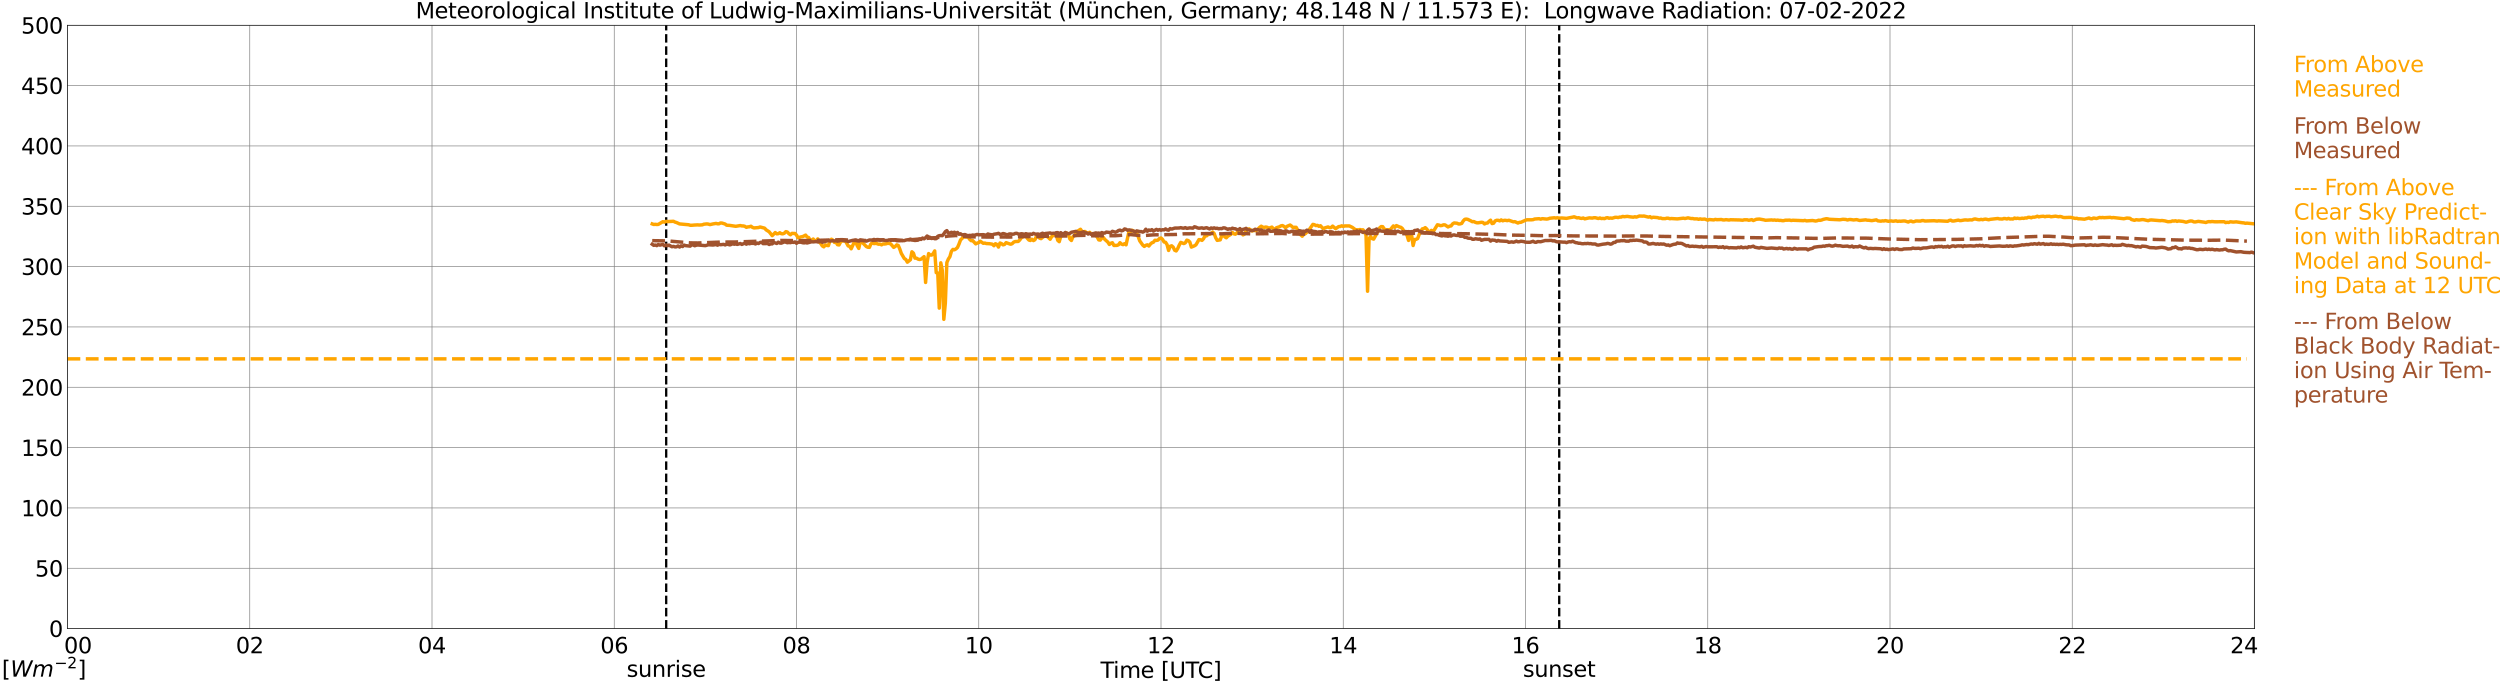 <?xml version="1.0" encoding="utf-8" standalone="no"?>
<!DOCTYPE svg PUBLIC "-//W3C//DTD SVG 1.1//EN"
  "http://www.w3.org/Graphics/SVG/1.1/DTD/svg11.dtd">
<svg xmlns:xlink="http://www.w3.org/1999/xlink" width="1085.4pt" height="296.64pt" viewBox="0 0 1085.4 296.64" xmlns="http://www.w3.org/2000/svg" version="1.1">
 <defs>
  <style type="text/css">*{stroke-linejoin: round; stroke-linecap: butt}</style>
 </defs>
 <g id="figure_1">
  <g id="patch_1">
   <path d="M 0 296.64 
L 1085.4 296.64 
L 1085.4 0 
L 0 0 
z
" style="fill: #ffffff"/>
  </g>
  <g id="axes_1">
   <g id="patch_2">
    <path d="M 29.306 272.909 
L 978.814 272.909 
L 978.814 10.976 
L 29.306 10.976 
z
" style="fill: #ffffff"/>
   </g>
   <g id="patch_3">
    <path d="M 978.814 272.909 
L 978.814 272.909 
L 978.814 10.976 
L 978.814 10.976 
z
" clip-path="url(#pf89b60b10f)" style="fill: #d3d3d3; opacity: 0.25; stroke: #d3d3d3; stroke-linejoin: miter"/>
   </g>
   <g id="matplotlib.axis_1">
    <g id="xtick_1">
     <g id="line2d_1">
      <path d="M 29.306 272.909 
L 29.306 10.976 
" clip-path="url(#pf89b60b10f)" style="fill: none; stroke: #808080; stroke-width: 0.3; stroke-linecap: square"/>
     </g>
     <g id="line2d_2"/>
     <g id="text_1">
      <!--    00 -->
      <g transform="translate(18.733 283.627) scale(0.095 -0.095)">
       <defs>
        <path id="DejaVuSans-20" transform="scale(0.016)"/>
        <path id="DejaVuSans-30" d="M 2034 4250 
Q 1547 4250 1301 3770 
Q 1056 3291 1056 2328 
Q 1056 1369 1301 889 
Q 1547 409 2034 409 
Q 2525 409 2770 889 
Q 3016 1369 3016 2328 
Q 3016 3291 2770 3770 
Q 2525 4250 2034 4250 
z
M 2034 4750 
Q 2819 4750 3233 4129 
Q 3647 3509 3647 2328 
Q 3647 1150 3233 529 
Q 2819 -91 2034 -91 
Q 1250 -91 836 529 
Q 422 1150 422 2328 
Q 422 3509 836 4129 
Q 1250 4750 2034 4750 
z
" transform="scale(0.016)"/>
       </defs>
       <use xlink:href="#DejaVuSans-20"/>
       <use xlink:href="#DejaVuSans-20" transform="translate(31.787 0)"/>
       <use xlink:href="#DejaVuSans-20" transform="translate(63.574 0)"/>
       <use xlink:href="#DejaVuSans-30" transform="translate(95.361 0)"/>
       <use xlink:href="#DejaVuSans-30" transform="translate(158.984 0)"/>
      </g>
     </g>
    </g>
    <g id="xtick_2">
     <g id="line2d_3">
      <path d="M 108.431 272.909 
L 108.431 10.976 
" clip-path="url(#pf89b60b10f)" style="fill: none; stroke: #808080; stroke-width: 0.3; stroke-linecap: square"/>
     </g>
     <g id="line2d_4"/>
     <g id="text_2">
      <!-- 02 -->
      <g transform="translate(102.387 283.627) scale(0.095 -0.095)">
       <defs>
        <path id="DejaVuSans-32" d="M 1228 531 
L 3431 531 
L 3431 0 
L 469 0 
L 469 531 
Q 828 903 1448 1529 
Q 2069 2156 2228 2338 
Q 2531 2678 2651 2914 
Q 2772 3150 2772 3378 
Q 2772 3750 2511 3984 
Q 2250 4219 1831 4219 
Q 1534 4219 1204 4116 
Q 875 4013 500 3803 
L 500 4441 
Q 881 4594 1212 4672 
Q 1544 4750 1819 4750 
Q 2544 4750 2975 4387 
Q 3406 4025 3406 3419 
Q 3406 3131 3298 2873 
Q 3191 2616 2906 2266 
Q 2828 2175 2409 1742 
Q 1991 1309 1228 531 
z
" transform="scale(0.016)"/>
       </defs>
       <use xlink:href="#DejaVuSans-30"/>
       <use xlink:href="#DejaVuSans-32" transform="translate(63.623 0)"/>
      </g>
     </g>
    </g>
    <g id="xtick_3">
     <g id="line2d_5">
      <path d="M 187.557 272.909 
L 187.557 10.976 
" clip-path="url(#pf89b60b10f)" style="fill: none; stroke: #808080; stroke-width: 0.3; stroke-linecap: square"/>
     </g>
     <g id="line2d_6"/>
     <g id="text_3">
      <!-- 04 -->
      <g transform="translate(181.513 283.627) scale(0.095 -0.095)">
       <defs>
        <path id="DejaVuSans-34" d="M 2419 4116 
L 825 1625 
L 2419 1625 
L 2419 4116 
z
M 2253 4666 
L 3047 4666 
L 3047 1625 
L 3713 1625 
L 3713 1100 
L 3047 1100 
L 3047 0 
L 2419 0 
L 2419 1100 
L 313 1100 
L 313 1709 
L 2253 4666 
z
" transform="scale(0.016)"/>
       </defs>
       <use xlink:href="#DejaVuSans-30"/>
       <use xlink:href="#DejaVuSans-34" transform="translate(63.623 0)"/>
      </g>
     </g>
    </g>
    <g id="xtick_4">
     <g id="line2d_7">
      <path d="M 266.683 272.909 
L 266.683 10.976 
" clip-path="url(#pf89b60b10f)" style="fill: none; stroke: #808080; stroke-width: 0.3; stroke-linecap: square"/>
     </g>
     <g id="line2d_8"/>
     <g id="text_4">
      <!-- 06 -->
      <g transform="translate(260.638 283.627) scale(0.095 -0.095)">
       <defs>
        <path id="DejaVuSans-36" d="M 2113 2584 
Q 1688 2584 1439 2293 
Q 1191 2003 1191 1497 
Q 1191 994 1439 701 
Q 1688 409 2113 409 
Q 2538 409 2786 701 
Q 3034 994 3034 1497 
Q 3034 2003 2786 2293 
Q 2538 2584 2113 2584 
z
M 3366 4563 
L 3366 3988 
Q 3128 4100 2886 4159 
Q 2644 4219 2406 4219 
Q 1781 4219 1451 3797 
Q 1122 3375 1075 2522 
Q 1259 2794 1537 2939 
Q 1816 3084 2150 3084 
Q 2853 3084 3261 2657 
Q 3669 2231 3669 1497 
Q 3669 778 3244 343 
Q 2819 -91 2113 -91 
Q 1303 -91 875 529 
Q 447 1150 447 2328 
Q 447 3434 972 4092 
Q 1497 4750 2381 4750 
Q 2619 4750 2861 4703 
Q 3103 4656 3366 4563 
z
" transform="scale(0.016)"/>
       </defs>
       <use xlink:href="#DejaVuSans-30"/>
       <use xlink:href="#DejaVuSans-36" transform="translate(63.623 0)"/>
      </g>
     </g>
    </g>
    <g id="xtick_5">
     <g id="line2d_9">
      <path d="M 345.808 272.909 
L 345.808 10.976 
" clip-path="url(#pf89b60b10f)" style="fill: none; stroke: #808080; stroke-width: 0.3; stroke-linecap: square"/>
     </g>
     <g id="line2d_10"/>
     <g id="text_5">
      <!-- 08 -->
      <g transform="translate(339.764 283.627) scale(0.095 -0.095)">
       <defs>
        <path id="DejaVuSans-38" d="M 2034 2216 
Q 1584 2216 1326 1975 
Q 1069 1734 1069 1313 
Q 1069 891 1326 650 
Q 1584 409 2034 409 
Q 2484 409 2743 651 
Q 3003 894 3003 1313 
Q 3003 1734 2745 1975 
Q 2488 2216 2034 2216 
z
M 1403 2484 
Q 997 2584 770 2862 
Q 544 3141 544 3541 
Q 544 4100 942 4425 
Q 1341 4750 2034 4750 
Q 2731 4750 3128 4425 
Q 3525 4100 3525 3541 
Q 3525 3141 3298 2862 
Q 3072 2584 2669 2484 
Q 3125 2378 3379 2068 
Q 3634 1759 3634 1313 
Q 3634 634 3220 271 
Q 2806 -91 2034 -91 
Q 1263 -91 848 271 
Q 434 634 434 1313 
Q 434 1759 690 2068 
Q 947 2378 1403 2484 
z
M 1172 3481 
Q 1172 3119 1398 2916 
Q 1625 2713 2034 2713 
Q 2441 2713 2670 2916 
Q 2900 3119 2900 3481 
Q 2900 3844 2670 4047 
Q 2441 4250 2034 4250 
Q 1625 4250 1398 4047 
Q 1172 3844 1172 3481 
z
" transform="scale(0.016)"/>
       </defs>
       <use xlink:href="#DejaVuSans-30"/>
       <use xlink:href="#DejaVuSans-38" transform="translate(63.623 0)"/>
      </g>
     </g>
    </g>
    <g id="xtick_6">
     <g id="line2d_11">
      <path d="M 424.934 272.909 
L 424.934 10.976 
" clip-path="url(#pf89b60b10f)" style="fill: none; stroke: #808080; stroke-width: 0.3; stroke-linecap: square"/>
     </g>
     <g id="line2d_12"/>
     <g id="text_6">
      <!-- 10 -->
      <g transform="translate(418.89 283.627) scale(0.095 -0.095)">
       <defs>
        <path id="DejaVuSans-31" d="M 794 531 
L 1825 531 
L 1825 4091 
L 703 3866 
L 703 4441 
L 1819 4666 
L 2450 4666 
L 2450 531 
L 3481 531 
L 3481 0 
L 794 0 
L 794 531 
z
" transform="scale(0.016)"/>
       </defs>
       <use xlink:href="#DejaVuSans-31"/>
       <use xlink:href="#DejaVuSans-30" transform="translate(63.623 0)"/>
      </g>
     </g>
    </g>
    <g id="xtick_7">
     <g id="line2d_13">
      <path d="M 504.06 272.909 
L 504.06 10.976 
" clip-path="url(#pf89b60b10f)" style="fill: none; stroke: #808080; stroke-width: 0.3; stroke-linecap: square"/>
     </g>
     <g id="line2d_14"/>
     <g id="text_7">
      <!-- 12 -->
      <g transform="translate(498.015 283.627) scale(0.095 -0.095)">
       <use xlink:href="#DejaVuSans-31"/>
       <use xlink:href="#DejaVuSans-32" transform="translate(63.623 0)"/>
      </g>
     </g>
    </g>
    <g id="xtick_8">
     <g id="line2d_15">
      <path d="M 583.185 272.909 
L 583.185 10.976 
" clip-path="url(#pf89b60b10f)" style="fill: none; stroke: #808080; stroke-width: 0.3; stroke-linecap: square"/>
     </g>
     <g id="line2d_16"/>
     <g id="text_8">
      <!-- 14 -->
      <g transform="translate(577.141 283.627) scale(0.095 -0.095)">
       <use xlink:href="#DejaVuSans-31"/>
       <use xlink:href="#DejaVuSans-34" transform="translate(63.623 0)"/>
      </g>
     </g>
    </g>
    <g id="xtick_9">
     <g id="line2d_17">
      <path d="M 662.311 272.909 
L 662.311 10.976 
" clip-path="url(#pf89b60b10f)" style="fill: none; stroke: #808080; stroke-width: 0.3; stroke-linecap: square"/>
     </g>
     <g id="line2d_18"/>
     <g id="text_9">
      <!-- 16 -->
      <g transform="translate(656.267 283.627) scale(0.095 -0.095)">
       <use xlink:href="#DejaVuSans-31"/>
       <use xlink:href="#DejaVuSans-36" transform="translate(63.623 0)"/>
      </g>
     </g>
    </g>
    <g id="xtick_10">
     <g id="line2d_19">
      <path d="M 741.437 272.909 
L 741.437 10.976 
" clip-path="url(#pf89b60b10f)" style="fill: none; stroke: #808080; stroke-width: 0.3; stroke-linecap: square"/>
     </g>
     <g id="line2d_20"/>
     <g id="text_10">
      <!-- 18 -->
      <g transform="translate(735.392 283.627) scale(0.095 -0.095)">
       <use xlink:href="#DejaVuSans-31"/>
       <use xlink:href="#DejaVuSans-38" transform="translate(63.623 0)"/>
      </g>
     </g>
    </g>
    <g id="xtick_11">
     <g id="line2d_21">
      <path d="M 820.562 272.909 
L 820.562 10.976 
" clip-path="url(#pf89b60b10f)" style="fill: none; stroke: #808080; stroke-width: 0.3; stroke-linecap: square"/>
     </g>
     <g id="line2d_22"/>
     <g id="text_11">
      <!-- 20 -->
      <g transform="translate(814.518 283.627) scale(0.095 -0.095)">
       <use xlink:href="#DejaVuSans-32"/>
       <use xlink:href="#DejaVuSans-30" transform="translate(63.623 0)"/>
      </g>
     </g>
    </g>
    <g id="xtick_12">
     <g id="line2d_23">
      <path d="M 899.688 272.909 
L 899.688 10.976 
" clip-path="url(#pf89b60b10f)" style="fill: none; stroke: #808080; stroke-width: 0.3; stroke-linecap: square"/>
     </g>
     <g id="line2d_24"/>
     <g id="text_12">
      <!-- 22 -->
      <g transform="translate(893.644 283.627) scale(0.095 -0.095)">
       <use xlink:href="#DejaVuSans-32"/>
       <use xlink:href="#DejaVuSans-32" transform="translate(63.623 0)"/>
      </g>
     </g>
    </g>
    <g id="xtick_13">
     <g id="line2d_25">
      <path d="M 978.814 272.909 
L 978.814 10.976 
" clip-path="url(#pf89b60b10f)" style="fill: none; stroke: #808080; stroke-width: 0.3; stroke-linecap: square"/>
     </g>
     <g id="line2d_26"/>
     <g id="text_13">
      <!-- 24    -->
      <g transform="translate(968.241 283.627) scale(0.095 -0.095)">
       <use xlink:href="#DejaVuSans-32"/>
       <use xlink:href="#DejaVuSans-34" transform="translate(63.623 0)"/>
       <use xlink:href="#DejaVuSans-20" transform="translate(127.246 0)"/>
       <use xlink:href="#DejaVuSans-20" transform="translate(159.033 0)"/>
       <use xlink:href="#DejaVuSans-20" transform="translate(190.82 0)"/>
      </g>
     </g>
    </g>
    <g id="text_14">
     <!-- Time [UTC] -->
     <g transform="translate(477.806 294.322) scale(0.095 -0.095)">
      <defs>
       <path id="DejaVuSans-54" d="M -19 4666 
L 3928 4666 
L 3928 4134 
L 2272 4134 
L 2272 0 
L 1638 0 
L 1638 4134 
L -19 4134 
L -19 4666 
z
" transform="scale(0.016)"/>
       <path id="DejaVuSans-69" d="M 603 3500 
L 1178 3500 
L 1178 0 
L 603 0 
L 603 3500 
z
M 603 4863 
L 1178 4863 
L 1178 4134 
L 603 4134 
L 603 4863 
z
" transform="scale(0.016)"/>
       <path id="DejaVuSans-6d" d="M 3328 2828 
Q 3544 3216 3844 3400 
Q 4144 3584 4550 3584 
Q 5097 3584 5394 3201 
Q 5691 2819 5691 2113 
L 5691 0 
L 5113 0 
L 5113 2094 
Q 5113 2597 4934 2840 
Q 4756 3084 4391 3084 
Q 3944 3084 3684 2787 
Q 3425 2491 3425 1978 
L 3425 0 
L 2847 0 
L 2847 2094 
Q 2847 2600 2669 2842 
Q 2491 3084 2119 3084 
Q 1678 3084 1418 2786 
Q 1159 2488 1159 1978 
L 1159 0 
L 581 0 
L 581 3500 
L 1159 3500 
L 1159 2956 
Q 1356 3278 1631 3431 
Q 1906 3584 2284 3584 
Q 2666 3584 2933 3390 
Q 3200 3197 3328 2828 
z
" transform="scale(0.016)"/>
       <path id="DejaVuSans-65" d="M 3597 1894 
L 3597 1613 
L 953 1613 
Q 991 1019 1311 708 
Q 1631 397 2203 397 
Q 2534 397 2845 478 
Q 3156 559 3463 722 
L 3463 178 
Q 3153 47 2828 -22 
Q 2503 -91 2169 -91 
Q 1331 -91 842 396 
Q 353 884 353 1716 
Q 353 2575 817 3079 
Q 1281 3584 2069 3584 
Q 2775 3584 3186 3129 
Q 3597 2675 3597 1894 
z
M 3022 2063 
Q 3016 2534 2758 2815 
Q 2500 3097 2075 3097 
Q 1594 3097 1305 2825 
Q 1016 2553 972 2059 
L 3022 2063 
z
" transform="scale(0.016)"/>
       <path id="DejaVuSans-5b" d="M 550 4863 
L 1875 4863 
L 1875 4416 
L 1125 4416 
L 1125 -397 
L 1875 -397 
L 1875 -844 
L 550 -844 
L 550 4863 
z
" transform="scale(0.016)"/>
       <path id="DejaVuSans-55" d="M 556 4666 
L 1191 4666 
L 1191 1831 
Q 1191 1081 1462 751 
Q 1734 422 2344 422 
Q 2950 422 3222 751 
Q 3494 1081 3494 1831 
L 3494 4666 
L 4128 4666 
L 4128 1753 
Q 4128 841 3676 375 
Q 3225 -91 2344 -91 
Q 1459 -91 1007 375 
Q 556 841 556 1753 
L 556 4666 
z
" transform="scale(0.016)"/>
       <path id="DejaVuSans-43" d="M 4122 4306 
L 4122 3641 
Q 3803 3938 3442 4084 
Q 3081 4231 2675 4231 
Q 1875 4231 1450 3742 
Q 1025 3253 1025 2328 
Q 1025 1406 1450 917 
Q 1875 428 2675 428 
Q 3081 428 3442 575 
Q 3803 722 4122 1019 
L 4122 359 
Q 3791 134 3420 21 
Q 3050 -91 2638 -91 
Q 1578 -91 968 557 
Q 359 1206 359 2328 
Q 359 3453 968 4101 
Q 1578 4750 2638 4750 
Q 3056 4750 3426 4639 
Q 3797 4528 4122 4306 
z
" transform="scale(0.016)"/>
       <path id="DejaVuSans-5d" d="M 1947 4863 
L 1947 -844 
L 622 -844 
L 622 -397 
L 1369 -397 
L 1369 4416 
L 622 4416 
L 622 4863 
L 1947 4863 
z
" transform="scale(0.016)"/>
      </defs>
      <use xlink:href="#DejaVuSans-54"/>
      <use xlink:href="#DejaVuSans-69" transform="translate(57.959 0)"/>
      <use xlink:href="#DejaVuSans-6d" transform="translate(85.742 0)"/>
      <use xlink:href="#DejaVuSans-65" transform="translate(183.154 0)"/>
      <use xlink:href="#DejaVuSans-20" transform="translate(244.678 0)"/>
      <use xlink:href="#DejaVuSans-5b" transform="translate(276.465 0)"/>
      <use xlink:href="#DejaVuSans-55" transform="translate(315.479 0)"/>
      <use xlink:href="#DejaVuSans-54" transform="translate(388.672 0)"/>
      <use xlink:href="#DejaVuSans-43" transform="translate(443.881 0)"/>
      <use xlink:href="#DejaVuSans-5d" transform="translate(513.705 0)"/>
     </g>
    </g>
   </g>
   <g id="matplotlib.axis_2">
    <g id="ytick_1">
     <g id="line2d_27">
      <path d="M 29.306 272.909 
L 978.814 272.909 
" clip-path="url(#pf89b60b10f)" style="fill: none; stroke: #808080; stroke-width: 0.3; stroke-linecap: square"/>
     </g>
     <g id="line2d_28"/>
     <g id="text_15">
      <!-- 0 -->
      <g transform="translate(21.261 276.518) scale(0.095 -0.095)">
       <use xlink:href="#DejaVuSans-30"/>
      </g>
     </g>
    </g>
    <g id="ytick_2">
     <g id="line2d_29">
      <path d="M 29.306 246.715 
L 978.814 246.715 
" clip-path="url(#pf89b60b10f)" style="fill: none; stroke: #808080; stroke-width: 0.3; stroke-linecap: square"/>
     </g>
     <g id="line2d_30"/>
     <g id="text_16">
      <!-- 50 -->
      <g transform="translate(15.217 250.325) scale(0.095 -0.095)">
       <defs>
        <path id="DejaVuSans-35" d="M 691 4666 
L 3169 4666 
L 3169 4134 
L 1269 4134 
L 1269 2991 
Q 1406 3038 1543 3061 
Q 1681 3084 1819 3084 
Q 2600 3084 3056 2656 
Q 3513 2228 3513 1497 
Q 3513 744 3044 326 
Q 2575 -91 1722 -91 
Q 1428 -91 1123 -41 
Q 819 9 494 109 
L 494 744 
Q 775 591 1075 516 
Q 1375 441 1709 441 
Q 2250 441 2565 725 
Q 2881 1009 2881 1497 
Q 2881 1984 2565 2268 
Q 2250 2553 1709 2553 
Q 1456 2553 1204 2497 
Q 953 2441 691 2322 
L 691 4666 
z
" transform="scale(0.016)"/>
       </defs>
       <use xlink:href="#DejaVuSans-35"/>
       <use xlink:href="#DejaVuSans-30" transform="translate(63.623 0)"/>
      </g>
     </g>
    </g>
    <g id="ytick_3">
     <g id="line2d_31">
      <path d="M 29.306 220.522 
L 978.814 220.522 
" clip-path="url(#pf89b60b10f)" style="fill: none; stroke: #808080; stroke-width: 0.3; stroke-linecap: square"/>
     </g>
     <g id="line2d_32"/>
     <g id="text_17">
      <!-- 100 -->
      <g transform="translate(9.173 224.131) scale(0.095 -0.095)">
       <use xlink:href="#DejaVuSans-31"/>
       <use xlink:href="#DejaVuSans-30" transform="translate(63.623 0)"/>
       <use xlink:href="#DejaVuSans-30" transform="translate(127.246 0)"/>
      </g>
     </g>
    </g>
    <g id="ytick_4">
     <g id="line2d_33">
      <path d="M 29.306 194.329 
L 978.814 194.329 
" clip-path="url(#pf89b60b10f)" style="fill: none; stroke: #808080; stroke-width: 0.3; stroke-linecap: square"/>
     </g>
     <g id="line2d_34"/>
     <g id="text_18">
      <!-- 150 -->
      <g transform="translate(9.173 197.938) scale(0.095 -0.095)">
       <use xlink:href="#DejaVuSans-31"/>
       <use xlink:href="#DejaVuSans-35" transform="translate(63.623 0)"/>
       <use xlink:href="#DejaVuSans-30" transform="translate(127.246 0)"/>
      </g>
     </g>
    </g>
    <g id="ytick_5">
     <g id="line2d_35">
      <path d="M 29.306 168.136 
L 978.814 168.136 
" clip-path="url(#pf89b60b10f)" style="fill: none; stroke: #808080; stroke-width: 0.3; stroke-linecap: square"/>
     </g>
     <g id="line2d_36"/>
     <g id="text_19">
      <!-- 200 -->
      <g transform="translate(9.173 171.745) scale(0.095 -0.095)">
       <use xlink:href="#DejaVuSans-32"/>
       <use xlink:href="#DejaVuSans-30" transform="translate(63.623 0)"/>
       <use xlink:href="#DejaVuSans-30" transform="translate(127.246 0)"/>
      </g>
     </g>
    </g>
    <g id="ytick_6">
     <g id="line2d_37">
      <path d="M 29.306 141.942 
L 978.814 141.942 
" clip-path="url(#pf89b60b10f)" style="fill: none; stroke: #808080; stroke-width: 0.3; stroke-linecap: square"/>
     </g>
     <g id="line2d_38"/>
     <g id="text_20">
      <!-- 250 -->
      <g transform="translate(9.173 145.551) scale(0.095 -0.095)">
       <use xlink:href="#DejaVuSans-32"/>
       <use xlink:href="#DejaVuSans-35" transform="translate(63.623 0)"/>
       <use xlink:href="#DejaVuSans-30" transform="translate(127.246 0)"/>
      </g>
     </g>
    </g>
    <g id="ytick_7">
     <g id="line2d_39">
      <path d="M 29.306 115.749 
L 978.814 115.749 
" clip-path="url(#pf89b60b10f)" style="fill: none; stroke: #808080; stroke-width: 0.3; stroke-linecap: square"/>
     </g>
     <g id="line2d_40"/>
     <g id="text_21">
      <!-- 300 -->
      <g transform="translate(9.173 119.358) scale(0.095 -0.095)">
       <defs>
        <path id="DejaVuSans-33" d="M 2597 2516 
Q 3050 2419 3304 2112 
Q 3559 1806 3559 1356 
Q 3559 666 3084 287 
Q 2609 -91 1734 -91 
Q 1441 -91 1130 -33 
Q 819 25 488 141 
L 488 750 
Q 750 597 1062 519 
Q 1375 441 1716 441 
Q 2309 441 2620 675 
Q 2931 909 2931 1356 
Q 2931 1769 2642 2001 
Q 2353 2234 1838 2234 
L 1294 2234 
L 1294 2753 
L 1863 2753 
Q 2328 2753 2575 2939 
Q 2822 3125 2822 3475 
Q 2822 3834 2567 4026 
Q 2313 4219 1838 4219 
Q 1578 4219 1281 4162 
Q 984 4106 628 3988 
L 628 4550 
Q 988 4650 1302 4700 
Q 1616 4750 1894 4750 
Q 2613 4750 3031 4423 
Q 3450 4097 3450 3541 
Q 3450 3153 3228 2886 
Q 3006 2619 2597 2516 
z
" transform="scale(0.016)"/>
       </defs>
       <use xlink:href="#DejaVuSans-33"/>
       <use xlink:href="#DejaVuSans-30" transform="translate(63.623 0)"/>
       <use xlink:href="#DejaVuSans-30" transform="translate(127.246 0)"/>
      </g>
     </g>
    </g>
    <g id="ytick_8">
     <g id="line2d_41">
      <path d="M 29.306 89.556 
L 978.814 89.556 
" clip-path="url(#pf89b60b10f)" style="fill: none; stroke: #808080; stroke-width: 0.3; stroke-linecap: square"/>
     </g>
     <g id="line2d_42"/>
     <g id="text_22">
      <!-- 350 -->
      <g transform="translate(9.173 93.165) scale(0.095 -0.095)">
       <use xlink:href="#DejaVuSans-33"/>
       <use xlink:href="#DejaVuSans-35" transform="translate(63.623 0)"/>
       <use xlink:href="#DejaVuSans-30" transform="translate(127.246 0)"/>
      </g>
     </g>
    </g>
    <g id="ytick_9">
     <g id="line2d_43">
      <path d="M 29.306 63.362 
L 978.814 63.362 
" clip-path="url(#pf89b60b10f)" style="fill: none; stroke: #808080; stroke-width: 0.3; stroke-linecap: square"/>
     </g>
     <g id="line2d_44"/>
     <g id="text_23">
      <!-- 400 -->
      <g transform="translate(9.173 66.972) scale(0.095 -0.095)">
       <use xlink:href="#DejaVuSans-34"/>
       <use xlink:href="#DejaVuSans-30" transform="translate(63.623 0)"/>
       <use xlink:href="#DejaVuSans-30" transform="translate(127.246 0)"/>
      </g>
     </g>
    </g>
    <g id="ytick_10">
     <g id="line2d_45">
      <path d="M 29.306 37.169 
L 978.814 37.169 
" clip-path="url(#pf89b60b10f)" style="fill: none; stroke: #808080; stroke-width: 0.3; stroke-linecap: square"/>
     </g>
     <g id="line2d_46"/>
     <g id="text_24">
      <!-- 450 -->
      <g transform="translate(9.173 40.778) scale(0.095 -0.095)">
       <use xlink:href="#DejaVuSans-34"/>
       <use xlink:href="#DejaVuSans-35" transform="translate(63.623 0)"/>
       <use xlink:href="#DejaVuSans-30" transform="translate(127.246 0)"/>
      </g>
     </g>
    </g>
    <g id="ytick_11">
     <g id="line2d_47">
      <path d="M 29.306 10.976 
L 978.814 10.976 
" clip-path="url(#pf89b60b10f)" style="fill: none; stroke: #808080; stroke-width: 0.3; stroke-linecap: square"/>
     </g>
     <g id="line2d_48"/>
     <g id="text_25">
      <!-- 500 -->
      <g transform="translate(9.173 14.585) scale(0.095 -0.095)">
       <use xlink:href="#DejaVuSans-35"/>
       <use xlink:href="#DejaVuSans-30" transform="translate(63.623 0)"/>
       <use xlink:href="#DejaVuSans-30" transform="translate(127.246 0)"/>
      </g>
     </g>
    </g>
   </g>
   <g id="line2d_49">
    <path d="M 289.234 272.909 
L 289.234 10.976 
" clip-path="url(#pf89b60b10f)" style="fill: none; stroke-dasharray: 3.7,1.6; stroke-dashoffset: 0; stroke: #000000"/>
   </g>
   <g id="line2d_50">
    <path d="M 676.949 272.909 
L 676.949 10.976 
" clip-path="url(#pf89b60b10f)" style="fill: none; stroke-dasharray: 3.7,1.6; stroke-dashoffset: 0; stroke: #000000"/>
   </g>
   <g id="line2d_51">
    <path d="M 283.167 97.215 
L 283.827 97.456 
L 284.486 97.387 
L 285.145 97.471 
L 285.805 97.424 
L 287.783 96.245 
L 288.442 96.45 
L 289.102 96.093 
L 289.761 96.209 
L 292.399 96.073 
L 293.058 96.424 
L 293.717 96.617 
L 295.036 97.22 
L 298.992 97.581 
L 299.652 97.796 
L 300.311 97.807 
L 301.63 97.691 
L 302.949 97.634 
L 303.608 97.702 
L 304.927 97.613 
L 305.586 97.346 
L 306.905 97.209 
L 307.564 97.298 
L 308.224 97.524 
L 309.543 97.22 
L 310.861 97.005 
L 311.521 97.162 
L 312.18 97.157 
L 312.839 96.795 
L 313.499 96.858 
L 314.818 97.267 
L 315.477 97.775 
L 316.796 97.854 
L 319.433 98.252 
L 321.411 97.927 
L 322.071 98.089 
L 322.73 98.095 
L 323.39 98.268 
L 324.049 98.697 
L 324.708 98.508 
L 325.368 98.451 
L 326.027 98.22 
L 326.686 98.708 
L 327.346 98.954 
L 329.324 98.797 
L 329.983 98.545 
L 331.961 99.053 
L 332.621 99.792 
L 333.94 100.641 
L 335.258 102.307 
L 336.577 100.965 
L 337.236 101.526 
L 337.896 101.453 
L 338.555 101.049 
L 339.215 101.463 
L 339.874 101.515 
L 340.533 101.248 
L 341.193 100.573 
L 341.852 100.745 
L 342.512 101.468 
L 343.171 101.924 
L 343.83 101.327 
L 345.149 101.369 
L 345.808 102.055 
L 346.468 103.234 
L 347.787 102.836 
L 348.446 102.752 
L 349.765 102.076 
L 350.424 102.919 
L 351.083 103.134 
L 351.743 104.35 
L 352.402 104.287 
L 353.062 103.768 
L 353.721 104.528 
L 354.38 104.632 
L 355.04 103.726 
L 355.699 105.02 
L 356.359 105.738 
L 357.018 106.77 
L 357.677 107.168 
L 358.337 106.309 
L 358.996 106.566 
L 359.655 106.644 
L 360.315 104.591 
L 360.974 103.862 
L 361.634 104.266 
L 362.293 105.245 
L 362.952 105.167 
L 363.612 106.23 
L 364.271 106.346 
L 364.93 105.093 
L 365.59 104.575 
L 366.249 104.622 
L 366.909 104.355 
L 368.227 106.759 
L 368.887 106.964 
L 369.546 108.017 
L 370.865 105.167 
L 371.524 104.863 
L 372.184 106.691 
L 372.843 107.844 
L 373.502 104.905 
L 374.162 105.052 
L 376.14 107.053 
L 376.799 107.346 
L 377.459 107.393 
L 378.118 105.89 
L 378.777 105.476 
L 379.437 105.769 
L 380.096 105.67 
L 380.756 105.78 
L 381.415 106.036 
L 382.074 105.963 
L 382.734 106.304 
L 383.393 105.9 
L 384.053 105.942 
L 384.712 105.843 
L 385.371 105.623 
L 386.031 105.685 
L 386.69 105.869 
L 388.009 107.398 
L 388.668 107 
L 389.328 106.325 
L 389.987 106.555 
L 390.646 108.095 
L 391.306 110.007 
L 392.624 112.26 
L 393.284 112.658 
L 393.943 113.826 
L 395.262 112.747 
L 395.921 109.326 
L 396.581 109.924 
L 397.24 112.077 
L 397.899 112.082 
L 398.559 112.49 
L 399.218 112.674 
L 399.878 112.522 
L 401.196 111.438 
L 401.856 122.627 
L 402.515 113.931 
L 403.175 110.096 
L 403.834 110.725 
L 404.493 110.741 
L 405.153 110.102 
L 405.812 108.939 
L 406.471 118.368 
L 407.131 118.51 
L 407.79 133.77 
L 408.45 114.109 
L 409.109 117.389 
L 409.768 138.637 
L 410.428 131.648 
L 411.087 113.968 
L 411.746 112.464 
L 412.406 111.443 
L 413.065 109.132 
L 413.725 108.279 
L 414.384 108.441 
L 415.043 108.059 
L 415.703 107.446 
L 416.362 105.953 
L 417.022 104.177 
L 418.34 102.872 
L 420.318 102.925 
L 420.978 103.889 
L 421.637 104.491 
L 422.297 104.46 
L 423.615 105.874 
L 424.275 105.534 
L 424.934 105.345 
L 425.593 104.732 
L 426.912 105.633 
L 427.572 105.528 
L 428.231 105.743 
L 429.55 105.801 
L 430.869 106.021 
L 431.528 106.681 
L 432.187 105.816 
L 432.847 106.146 
L 433.506 107.268 
L 434.165 105.507 
L 434.825 105.78 
L 435.484 106.304 
L 436.144 106.12 
L 436.803 105.35 
L 438.122 105.822 
L 438.781 106.042 
L 439.44 105.801 
L 440.1 105.13 
L 440.759 104.868 
L 442.078 104.821 
L 442.737 104.187 
L 443.397 103.244 
L 444.716 102.359 
L 445.375 102.39 
L 446.034 103.464 
L 446.694 104.213 
L 447.353 104.407 
L 448.012 103.862 
L 448.672 104.449 
L 449.331 104.077 
L 449.991 102.542 
L 450.65 102.626 
L 451.309 103.359 
L 451.969 103.611 
L 453.947 101.992 
L 454.606 102.699 
L 455.266 103.197 
L 455.925 103.868 
L 456.584 102.747 
L 457.244 102.249 
L 457.903 101.935 
L 458.563 101.877 
L 459.222 104.35 
L 459.881 104.926 
L 460.541 102.642 
L 461.859 101.746 
L 462.519 102.076 
L 463.178 101.175 
L 463.838 101.767 
L 464.497 103.742 
L 465.156 104.407 
L 465.816 102.752 
L 466.475 102.333 
L 467.794 100.373 
L 469.113 99.546 
L 469.772 100.541 
L 470.431 100.599 
L 471.091 100.51 
L 471.75 101.086 
L 472.409 101.17 
L 473.069 100.866 
L 474.388 102.086 
L 475.047 101.825 
L 475.706 102.066 
L 476.366 102.883 
L 477.025 104.14 
L 477.685 104.25 
L 478.344 103.396 
L 479.003 103.071 
L 479.663 103.941 
L 480.981 105.109 
L 481.641 106.126 
L 482.3 105.612 
L 482.96 105.387 
L 483.619 106.571 
L 484.938 106.529 
L 485.597 106.293 
L 486.256 105.376 
L 486.916 105.989 
L 487.575 106.215 
L 488.235 105.795 
L 488.894 106.293 
L 490.213 100.237 
L 490.872 100.478 
L 491.532 99.96 
L 492.191 100.442 
L 492.85 100.662 
L 493.51 101.196 
L 494.169 102.741 
L 494.828 104.575 
L 496.147 106.429 
L 496.807 106.979 
L 497.466 106.513 
L 498.125 106.293 
L 498.785 106.812 
L 499.444 105.984 
L 500.103 105.408 
L 500.763 105.172 
L 501.422 104.318 
L 502.082 104.371 
L 502.741 104.261 
L 503.4 103.548 
L 504.06 103.323 
L 504.719 103.941 
L 505.379 105.052 
L 506.038 105.177 
L 506.697 106.23 
L 507.357 108.734 
L 508.016 106.953 
L 508.675 106.712 
L 509.335 107.283 
L 509.994 108.651 
L 510.654 108.939 
L 511.313 107.928 
L 511.972 106.429 
L 512.632 105.24 
L 513.95 105.738 
L 514.61 105.444 
L 515.269 104.266 
L 515.929 104.465 
L 516.588 105.114 
L 517.247 107.278 
L 518.566 106.723 
L 519.226 106.298 
L 520.544 104.014 
L 521.204 104.103 
L 521.863 104.355 
L 522.522 103.648 
L 523.182 102.369 
L 523.841 102.401 
L 524.501 101.819 
L 525.16 101.725 
L 525.819 101.327 
L 526.479 100.74 
L 527.138 101.379 
L 527.797 103.208 
L 528.457 104.355 
L 529.776 104.13 
L 530.435 102.343 
L 531.094 101.877 
L 531.754 102.825 
L 532.413 103.239 
L 533.073 102.542 
L 534.391 101.73 
L 535.051 100.918 
L 535.71 101.526 
L 536.369 101.683 
L 538.348 99.923 
L 539.007 100.777 
L 539.666 101.976 
L 540.326 101.667 
L 540.985 100.321 
L 541.644 99.535 
L 542.304 99.373 
L 543.623 100.295 
L 544.282 99.97 
L 544.941 100.153 
L 545.601 99.965 
L 546.919 98.687 
L 547.579 98.21 
L 548.238 98.629 
L 548.898 98.718 
L 549.557 98.571 
L 550.216 98.702 
L 550.876 99.08 
L 552.195 98.603 
L 552.854 99.3 
L 553.513 99.572 
L 554.173 98.875 
L 555.491 98.461 
L 556.151 98.053 
L 556.81 97.932 
L 557.47 98.309 
L 558.129 98.896 
L 558.788 98.262 
L 560.107 97.696 
L 560.766 98.189 
L 561.426 98.839 
L 562.085 98.671 
L 562.745 98.697 
L 563.404 99.891 
L 564.063 101.353 
L 565.382 102.542 
L 566.042 101.709 
L 566.701 101.474 
L 568.02 100.253 
L 569.998 97.424 
L 570.657 97.55 
L 571.317 97.948 
L 571.976 97.843 
L 572.635 98.262 
L 573.295 98.006 
L 573.954 98.755 
L 574.613 99.268 
L 575.273 98.912 
L 576.592 98.529 
L 577.251 98.854 
L 577.91 98.797 
L 578.57 98.168 
L 579.889 99.284 
L 581.207 98.372 
L 581.867 98.341 
L 582.526 98.032 
L 583.185 98.304 
L 583.845 98.095 
L 585.823 98.084 
L 587.142 98.718 
L 588.46 99.719 
L 589.779 99.808 
L 590.439 99.651 
L 591.098 99.829 
L 591.757 99.776 
L 592.417 100.531 
L 593.076 102.202 
L 593.736 126.446 
L 594.395 103.6 
L 595.054 102.71 
L 595.714 103.6 
L 596.373 103.82 
L 598.351 100.316 
L 599.011 98.907 
L 599.67 98.362 
L 600.329 98.414 
L 600.989 99.457 
L 601.648 99.708 
L 602.307 99.813 
L 603.626 99.692 
L 604.945 98.089 
L 605.604 98.692 
L 606.264 97.943 
L 607.582 98.535 
L 608.242 98.702 
L 608.901 99.284 
L 609.561 100.436 
L 610.22 100.693 
L 610.879 102.176 
L 611.539 104.376 
L 612.198 101.683 
L 612.858 101.987 
L 613.517 106.592 
L 614.176 103.978 
L 614.836 103.899 
L 615.495 103.559 
L 616.154 101.788 
L 617.473 99.383 
L 618.133 99.242 
L 618.792 98.839 
L 619.451 99.446 
L 620.111 100.468 
L 620.77 100.672 
L 621.429 100.028 
L 622.089 100.447 
L 622.748 99.755 
L 624.067 97.597 
L 624.726 97.717 
L 625.386 97.974 
L 626.045 97.89 
L 626.705 97.607 
L 627.364 97.639 
L 628.683 98.535 
L 629.342 98.189 
L 630.001 98.074 
L 630.661 97.209 
L 631.32 96.79 
L 632.639 96.926 
L 633.298 97.267 
L 633.958 97.194 
L 634.617 96.995 
L 635.276 95.926 
L 635.936 95.224 
L 636.595 95.114 
L 637.255 95.245 
L 638.573 95.884 
L 639.233 96.272 
L 639.892 96.183 
L 640.552 96.539 
L 641.211 96.727 
L 641.87 96.722 
L 643.189 96.502 
L 643.848 96.586 
L 644.508 97.225 
L 645.167 96.89 
L 645.827 96.822 
L 646.486 96.104 
L 647.145 95.596 
L 647.805 97.068 
L 648.464 96.9 
L 649.123 95.91 
L 649.783 95.638 
L 650.442 95.648 
L 651.102 95.889 
L 651.761 95.481 
L 652.42 95.863 
L 653.08 95.664 
L 653.739 95.669 
L 654.399 95.811 
L 655.058 95.617 
L 657.036 96.308 
L 657.695 96.23 
L 659.014 96.832 
L 659.674 96.544 
L 660.333 96.507 
L 662.311 95.617 
L 662.97 95.418 
L 664.949 95.423 
L 665.608 95.365 
L 666.267 95.093 
L 668.246 94.946 
L 668.905 95.171 
L 669.564 94.936 
L 671.542 95.119 
L 672.202 94.993 
L 672.861 94.752 
L 674.839 94.543 
L 675.499 94.674 
L 676.158 94.532 
L 676.817 94.69 
L 678.136 94.642 
L 680.114 94.8 
L 681.433 94.532 
L 682.752 94.291 
L 683.411 94.113 
L 684.73 94.616 
L 685.389 94.506 
L 686.049 94.742 
L 686.708 94.831 
L 687.368 94.637 
L 688.027 95.014 
L 690.005 94.59 
L 691.324 94.69 
L 691.983 94.532 
L 692.643 94.532 
L 693.961 94.873 
L 694.621 94.632 
L 695.28 94.904 
L 695.939 94.805 
L 696.599 94.936 
L 697.258 94.616 
L 697.918 94.501 
L 698.577 94.773 
L 699.236 94.648 
L 699.896 94.758 
L 701.215 94.349 
L 701.874 94.344 
L 702.533 94.459 
L 703.193 94.239 
L 703.852 94.265 
L 704.511 93.946 
L 705.171 94.103 
L 706.49 93.94 
L 707.808 94.15 
L 709.127 94.297 
L 709.786 94.098 
L 710.446 94.265 
L 711.765 93.778 
L 713.083 93.836 
L 713.743 93.783 
L 715.721 94.27 
L 716.38 94.071 
L 717.04 94.553 
L 717.699 94.307 
L 719.677 94.475 
L 720.337 94.726 
L 720.996 94.642 
L 721.655 94.899 
L 722.974 94.925 
L 723.633 94.721 
L 724.293 94.737 
L 724.952 94.967 
L 725.612 94.878 
L 728.249 95.035 
L 730.887 94.721 
L 731.546 94.883 
L 732.865 94.579 
L 734.184 94.878 
L 734.843 94.857 
L 735.502 95.014 
L 736.821 95.02 
L 737.48 95.224 
L 738.14 95.02 
L 738.799 95.187 
L 740.118 95.103 
L 741.437 95.58 
L 742.096 95.313 
L 744.074 95.481 
L 744.734 95.24 
L 745.393 95.386 
L 747.371 95.302 
L 748.031 95.481 
L 748.69 95.496 
L 749.349 95.365 
L 750.668 95.538 
L 751.327 95.402 
L 755.284 95.501 
L 756.602 95.617 
L 757.262 95.423 
L 758.581 95.428 
L 759.24 95.638 
L 760.559 95.36 
L 761.218 95.742 
L 762.537 95.198 
L 763.856 95.098 
L 765.834 95.454 
L 766.493 95.638 
L 767.812 95.559 
L 769.131 95.486 
L 769.79 95.591 
L 770.449 95.501 
L 771.109 95.659 
L 771.768 95.559 
L 772.428 95.685 
L 773.087 95.674 
L 773.746 95.8 
L 774.406 95.8 
L 775.065 95.612 
L 777.043 95.575 
L 777.703 95.737 
L 778.362 95.627 
L 782.978 95.811 
L 783.637 95.674 
L 784.296 95.9 
L 786.934 95.737 
L 788.253 95.957 
L 788.912 95.842 
L 789.572 95.601 
L 790.231 95.664 
L 790.89 95.517 
L 791.55 95.255 
L 792.868 94.962 
L 793.528 95.02 
L 794.187 95.198 
L 798.803 95.423 
L 800.122 95.203 
L 801.44 95.292 
L 802.1 95.522 
L 802.759 95.334 
L 803.419 95.297 
L 804.737 95.501 
L 806.056 95.344 
L 807.375 95.716 
L 810.012 95.449 
L 810.672 95.612 
L 811.331 95.622 
L 812.65 95.8 
L 814.628 95.449 
L 815.287 95.884 
L 816.606 96.025 
L 817.265 95.889 
L 817.925 95.936 
L 818.584 95.779 
L 819.903 96.088 
L 820.562 95.947 
L 821.222 95.926 
L 821.881 96.062 
L 823.2 95.873 
L 823.859 96.125 
L 824.519 96.01 
L 825.178 96.062 
L 826.497 95.931 
L 827.156 95.973 
L 828.475 96.397 
L 829.134 96.073 
L 829.794 95.973 
L 830.453 96.308 
L 831.112 96.214 
L 831.772 95.936 
L 833.75 95.994 
L 834.409 95.784 
L 835.069 95.774 
L 835.728 95.963 
L 839.684 95.826 
L 841.003 95.978 
L 841.663 95.868 
L 845.619 96.073 
L 846.278 95.716 
L 846.938 95.596 
L 847.597 95.963 
L 848.256 95.952 
L 850.235 95.564 
L 850.894 95.79 
L 851.553 95.742 
L 852.872 95.501 
L 853.531 95.475 
L 854.191 95.564 
L 855.51 95.439 
L 856.169 95.507 
L 856.828 95.187 
L 857.488 95.051 
L 858.806 95.36 
L 859.466 95.402 
L 860.125 95.229 
L 860.785 95.397 
L 861.444 95.203 
L 862.103 95.13 
L 863.422 95.418 
L 864.082 95.229 
L 867.378 94.857 
L 868.038 95.04 
L 869.357 95.093 
L 870.016 94.862 
L 870.675 94.91 
L 871.335 95.088 
L 871.994 94.805 
L 872.653 95.088 
L 873.313 95.035 
L 873.972 95.098 
L 874.632 94.658 
L 875.291 94.873 
L 875.95 94.721 
L 876.61 94.878 
L 877.269 94.862 
L 877.929 94.721 
L 878.588 94.826 
L 879.247 94.621 
L 879.907 94.669 
L 880.566 94.339 
L 881.225 94.365 
L 881.885 94.559 
L 882.544 94.265 
L 883.204 94.297 
L 883.863 94.15 
L 884.522 93.862 
L 885.182 94.176 
L 885.841 93.998 
L 887.16 93.872 
L 887.819 94.103 
L 888.479 93.935 
L 889.797 93.898 
L 890.457 94.108 
L 892.435 93.857 
L 893.754 94.108 
L 894.413 93.977 
L 895.072 94.124 
L 895.732 94.396 
L 896.391 94.459 
L 897.71 94.401 
L 899.029 94.37 
L 901.007 94.831 
L 901.666 94.752 
L 902.326 95.009 
L 902.985 94.978 
L 904.304 95.098 
L 904.963 95.171 
L 906.941 94.632 
L 907.601 94.936 
L 908.26 94.993 
L 908.919 94.648 
L 910.238 94.873 
L 911.557 94.401 
L 912.216 94.501 
L 912.876 94.417 
L 913.535 94.511 
L 916.173 94.359 
L 916.832 94.548 
L 917.491 94.443 
L 922.107 94.967 
L 923.426 94.663 
L 924.745 94.773 
L 925.404 95.308 
L 926.723 95.664 
L 927.382 95.397 
L 928.701 95.538 
L 930.02 95.344 
L 930.679 95.371 
L 932.657 95.821 
L 933.316 95.559 
L 933.976 95.486 
L 937.932 95.816 
L 938.592 95.727 
L 939.91 95.91 
L 941.229 96.266 
L 942.548 96.183 
L 943.207 95.91 
L 943.867 95.989 
L 944.526 95.842 
L 945.185 96.125 
L 945.845 95.926 
L 947.823 96.135 
L 949.142 96.486 
L 950.46 96.067 
L 951.12 95.936 
L 951.779 95.999 
L 952.438 96.324 
L 953.098 96.366 
L 954.417 96.104 
L 957.054 96.465 
L 957.714 96.612 
L 958.373 96.324 
L 959.032 96.214 
L 959.692 96.287 
L 960.351 96.172 
L 961.67 96.303 
L 965.626 96.251 
L 966.285 96.644 
L 966.945 96.486 
L 967.604 96.596 
L 968.264 96.287 
L 969.582 96.424 
L 970.901 96.329 
L 973.539 96.717 
L 974.198 96.764 
L 974.857 96.958 
L 975.517 96.874 
L 978.154 97.131 
L 978.154 97.131 
" clip-path="url(#pf89b60b10f)" style="fill: none; stroke: #ffa500; stroke-width: 1.5; stroke-linecap: square"/>
   </g>
   <g id="line2d_52">
    <path d="M 283.167 106.042 
L 283.827 106.521 
L 284.486 106.375 
L 285.145 106.639 
L 285.805 106.154 
L 286.464 106.445 
L 287.783 106.098 
L 288.442 106.718 
L 289.102 106.338 
L 289.761 106.693 
L 290.42 106.419 
L 291.739 107.131 
L 292.399 106.95 
L 293.058 107.204 
L 293.717 107.151 
L 294.377 106.785 
L 295.036 107.262 
L 295.696 106.727 
L 296.355 107.032 
L 297.014 106.413 
L 297.674 106.647 
L 299.652 106.862 
L 300.311 106.275 
L 300.971 106.391 
L 301.63 106.696 
L 302.289 106.462 
L 302.949 106.37 
L 306.246 106.646 
L 307.564 106.271 
L 309.543 106.387 
L 310.861 106.171 
L 311.521 106.456 
L 312.18 106.076 
L 312.839 106.253 
L 314.158 106.086 
L 314.818 106.337 
L 315.477 106.069 
L 316.136 106.076 
L 316.796 106.337 
L 317.455 106.136 
L 318.114 105.78 
L 318.774 106.054 
L 319.433 105.899 
L 320.093 106.12 
L 321.411 105.721 
L 322.071 106.111 
L 323.39 105.563 
L 324.049 106.018 
L 324.708 105.611 
L 325.368 105.849 
L 326.027 105.641 
L 327.346 105.652 
L 328.005 105.921 
L 328.665 105.518 
L 329.324 105.726 
L 329.983 105.273 
L 330.643 105.155 
L 331.302 105.78 
L 333.28 105.732 
L 333.94 106.139 
L 334.599 105.881 
L 335.258 105.886 
L 335.918 105.246 
L 337.236 105.699 
L 337.896 105.134 
L 338.555 105.523 
L 339.215 105.57 
L 340.533 105.025 
L 341.193 105.146 
L 341.852 105.392 
L 342.512 105.27 
L 343.171 105.355 
L 343.83 105.145 
L 344.49 105.244 
L 345.149 105.038 
L 345.808 105.625 
L 346.468 105.165 
L 347.787 105.155 
L 348.446 105.378 
L 349.105 105.449 
L 349.765 105.341 
L 350.424 105.491 
L 352.402 104.961 
L 353.062 105.026 
L 354.38 104.884 
L 355.04 105.054 
L 356.359 104.893 
L 357.018 105.18 
L 359.655 104.416 
L 360.315 104.661 
L 361.634 104.5 
L 362.293 104.633 
L 362.952 104.524 
L 363.612 104.727 
L 364.271 104.601 
L 364.93 104.16 
L 366.909 104.579 
L 367.568 104.56 
L 368.227 104.865 
L 370.206 104.355 
L 370.865 104.319 
L 371.524 104.155 
L 372.184 104.456 
L 372.843 104.634 
L 373.502 104.138 
L 374.821 104.373 
L 376.14 104.694 
L 377.459 104.198 
L 378.777 104.23 
L 379.437 103.949 
L 380.096 104.192 
L 380.756 103.999 
L 381.415 104.039 
L 382.074 104.282 
L 383.393 104.132 
L 384.053 104.395 
L 385.371 104.378 
L 386.031 104.118 
L 386.69 104.363 
L 387.349 104.218 
L 388.009 104.271 
L 388.668 104.166 
L 389.328 104.515 
L 390.646 104.513 
L 392.624 104.461 
L 393.284 104.22 
L 394.603 104.029 
L 395.262 103.813 
L 395.921 104.154 
L 397.24 104.403 
L 398.559 104.272 
L 399.218 103.798 
L 399.878 103.95 
L 400.537 103.34 
L 401.196 103.696 
L 401.856 103.189 
L 402.515 102.473 
L 403.175 102.872 
L 403.834 103.058 
L 404.493 103.551 
L 405.153 103.319 
L 405.812 103.661 
L 406.471 103.603 
L 407.131 102.587 
L 407.79 102.319 
L 408.45 102.265 
L 409.109 102.324 
L 409.768 101.53 
L 410.428 100.555 
L 411.087 100.131 
L 411.746 101.219 
L 412.406 101.145 
L 413.065 100.844 
L 413.725 101.079 
L 414.384 100.82 
L 415.043 101.331 
L 415.703 100.909 
L 416.362 101.705 
L 417.022 101.496 
L 417.681 101.981 
L 419 101.827 
L 419.659 102.158 
L 420.318 102.308 
L 420.978 102.176 
L 421.637 102.255 
L 422.297 102.025 
L 422.956 102.149 
L 424.275 101.779 
L 424.934 101.954 
L 426.912 101.879 
L 428.231 102.138 
L 428.89 101.578 
L 429.55 101.791 
L 430.869 101.957 
L 431.528 101.696 
L 432.847 101.493 
L 433.506 101.303 
L 434.165 101.748 
L 434.825 101.677 
L 435.484 101.384 
L 436.144 101.535 
L 436.803 101.803 
L 437.462 101.914 
L 438.122 101.595 
L 438.781 101.545 
L 439.44 101.676 
L 440.1 101.66 
L 440.759 101.347 
L 441.419 101.289 
L 442.078 101.584 
L 442.737 101.647 
L 443.397 101.474 
L 444.056 101.55 
L 444.716 101.763 
L 445.375 101.449 
L 446.034 101.628 
L 446.694 101.684 
L 447.353 101.606 
L 448.012 101.772 
L 448.672 101.309 
L 449.331 101.605 
L 449.991 101.661 
L 450.65 101.569 
L 451.309 101.849 
L 452.628 101.242 
L 453.287 101.568 
L 453.947 101.359 
L 455.266 101.225 
L 455.925 101.124 
L 456.584 101.394 
L 457.244 101.262 
L 457.903 101.302 
L 458.563 101.025 
L 459.222 100.988 
L 459.881 101.515 
L 460.541 101.012 
L 461.2 101.498 
L 461.859 101.426 
L 462.519 100.922 
L 463.178 101.272 
L 463.838 101.476 
L 464.497 101.304 
L 465.156 100.841 
L 467.134 100.448 
L 467.794 100.851 
L 469.113 101.061 
L 470.431 100.647 
L 471.091 101.118 
L 471.75 101.101 
L 472.409 101.62 
L 473.069 101.241 
L 473.728 101.734 
L 474.388 101.443 
L 475.047 101.337 
L 475.706 101.107 
L 476.366 101.255 
L 477.025 101.173 
L 477.685 101.385 
L 478.344 100.967 
L 479.003 101.191 
L 479.663 101.197 
L 480.322 100.767 
L 482.3 101.003 
L 482.96 100.424 
L 484.278 100.833 
L 484.938 100.549 
L 485.597 100.086 
L 486.256 99.899 
L 486.916 100.23 
L 487.575 100.049 
L 488.235 99.402 
L 488.894 99.564 
L 489.553 99.982 
L 490.213 99.794 
L 490.872 99.939 
L 491.532 100.221 
L 492.191 100.293 
L 492.85 100.762 
L 493.51 100.235 
L 494.828 100.541 
L 495.488 100.534 
L 496.147 100.778 
L 496.807 100.459 
L 497.466 99.521 
L 498.125 100.403 
L 498.785 99.854 
L 499.444 100.055 
L 500.103 99.697 
L 500.763 100.31 
L 502.082 99.588 
L 502.741 99.971 
L 503.4 99.668 
L 504.06 99.961 
L 504.719 99.736 
L 505.379 99.816 
L 506.038 99.388 
L 506.697 99.803 
L 507.357 99.948 
L 508.016 99.24 
L 508.675 99.481 
L 509.994 99.033 
L 511.972 98.991 
L 512.632 98.833 
L 513.291 99.011 
L 513.95 99.074 
L 514.61 98.828 
L 515.269 99.157 
L 516.588 98.926 
L 517.907 99.048 
L 518.566 98.459 
L 519.226 98.634 
L 519.885 98.936 
L 520.544 99.088 
L 521.863 98.917 
L 522.522 99.153 
L 523.841 98.857 
L 525.16 99.397 
L 525.819 98.975 
L 526.479 99.153 
L 527.138 98.929 
L 527.797 99.19 
L 528.457 99.064 
L 529.116 99.361 
L 529.776 99.206 
L 530.435 99.281 
L 531.094 98.925 
L 531.754 98.958 
L 533.073 99.565 
L 533.732 99.334 
L 534.391 99.462 
L 535.051 99.064 
L 535.71 99.291 
L 536.369 99.328 
L 537.029 99.67 
L 537.688 99.755 
L 538.348 99.242 
L 539.007 100.005 
L 539.666 99.567 
L 540.326 99.435 
L 540.985 99.14 
L 541.644 99.824 
L 542.304 99.818 
L 542.963 100.11 
L 544.282 100.018 
L 544.941 99.521 
L 545.601 99.745 
L 546.26 99.755 
L 546.919 100.016 
L 547.579 99.801 
L 548.238 100.272 
L 548.898 100.285 
L 549.557 100.42 
L 550.876 99.838 
L 551.535 100.433 
L 552.854 100.376 
L 553.513 100.031 
L 554.173 99.92 
L 554.832 100.239 
L 555.491 100.18 
L 556.151 100.239 
L 556.81 100.545 
L 557.47 100.522 
L 558.129 100.246 
L 558.788 100.33 
L 559.448 100.774 
L 560.107 100.705 
L 560.766 100.395 
L 562.085 100.429 
L 562.745 100.673 
L 563.404 100.57 
L 564.063 100.137 
L 565.382 100.445 
L 566.042 100.352 
L 566.701 100.53 
L 567.36 99.928 
L 568.02 100.152 
L 568.679 100.883 
L 569.338 100.146 
L 569.998 100.409 
L 571.317 100.576 
L 571.976 100.886 
L 572.635 100.655 
L 573.295 100.685 
L 573.954 100.483 
L 574.613 100.944 
L 575.273 100.553 
L 575.932 100.593 
L 576.592 100.895 
L 577.251 100.632 
L 577.91 100.633 
L 578.57 100.771 
L 579.229 101.254 
L 579.889 101.007 
L 580.548 101.007 
L 581.207 100.875 
L 581.867 101.237 
L 582.526 100.849 
L 583.185 101.168 
L 583.845 100.731 
L 584.504 101.01 
L 585.164 100.691 
L 585.823 100.892 
L 586.482 100.681 
L 587.142 100.721 
L 587.801 100.531 
L 588.46 100.65 
L 589.12 100.275 
L 589.779 100.752 
L 590.439 100.317 
L 591.757 100.906 
L 592.417 100.681 
L 593.076 100.922 
L 593.736 99.965 
L 594.395 99.406 
L 595.054 100.252 
L 597.032 99.807 
L 597.692 99.416 
L 598.351 100.437 
L 599.011 100.032 
L 599.67 100.318 
L 600.989 100.436 
L 601.648 100.278 
L 602.307 99.998 
L 602.967 100.364 
L 603.626 100.367 
L 604.945 100.584 
L 605.604 100.28 
L 606.264 100.718 
L 606.923 100.382 
L 608.242 100.935 
L 608.901 100.593 
L 609.561 100.82 
L 610.22 100.511 
L 610.879 100.62 
L 611.539 100.554 
L 612.198 100.653 
L 612.858 100.557 
L 613.517 100.617 
L 614.176 100.044 
L 614.836 100.015 
L 615.495 99.801 
L 616.154 100.401 
L 617.473 100.7 
L 618.133 101.049 
L 618.792 101.115 
L 619.451 100.924 
L 620.77 101.262 
L 621.429 101.282 
L 622.089 101.496 
L 622.748 101.213 
L 623.408 101.855 
L 624.067 101.782 
L 624.726 102.114 
L 626.045 102.452 
L 626.705 102.172 
L 627.364 102.402 
L 628.023 102.409 
L 628.683 102.571 
L 629.342 102.34 
L 630.001 102.478 
L 630.661 102.087 
L 631.32 101.972 
L 631.98 102.167 
L 632.639 102.238 
L 633.298 102.176 
L 633.958 102.567 
L 635.276 102.528 
L 635.936 103.061 
L 636.595 103.018 
L 637.255 103.366 
L 637.914 103.468 
L 638.573 103.419 
L 639.233 103.872 
L 639.892 103.888 
L 640.552 103.658 
L 641.87 103.862 
L 642.53 103.738 
L 643.189 104.32 
L 644.508 103.935 
L 646.486 103.917 
L 647.145 104.667 
L 647.805 104.199 
L 649.123 104.351 
L 649.783 104.736 
L 650.442 104.383 
L 651.102 104.608 
L 654.399 104.805 
L 655.058 105.209 
L 656.377 104.999 
L 657.036 105.174 
L 657.695 104.986 
L 658.355 104.677 
L 659.014 104.987 
L 659.674 104.928 
L 660.333 104.727 
L 661.652 104.908 
L 662.311 105.158 
L 664.289 105.189 
L 665.608 104.751 
L 666.267 105.136 
L 666.927 105.218 
L 667.586 104.877 
L 668.905 104.959 
L 670.883 104.414 
L 672.202 104.427 
L 673.521 104.345 
L 674.18 104.613 
L 674.839 104.506 
L 675.499 104.865 
L 676.158 105.016 
L 676.817 104.967 
L 678.796 105.137 
L 679.455 105.108 
L 680.114 105.345 
L 680.774 105.066 
L 681.433 104.938 
L 682.092 105.029 
L 682.752 104.724 
L 684.071 105.348 
L 684.73 105.416 
L 685.389 105.62 
L 686.049 105.62 
L 686.708 105.791 
L 687.368 105.831 
L 688.027 105.718 
L 688.686 105.778 
L 689.346 105.654 
L 690.005 105.795 
L 690.664 105.755 
L 691.324 105.942 
L 692.643 105.942 
L 693.302 106.347 
L 693.961 106.402 
L 695.939 106.01 
L 697.258 105.868 
L 697.918 105.662 
L 698.577 105.78 
L 699.236 106.031 
L 699.896 105.816 
L 700.555 105.267 
L 701.215 105.254 
L 701.874 104.675 
L 703.193 104.62 
L 703.852 104.47 
L 704.511 104.512 
L 705.171 104.423 
L 705.83 104.676 
L 707.149 104.713 
L 707.808 104.36 
L 708.468 104.437 
L 709.127 104.296 
L 709.786 104.349 
L 710.446 104.234 
L 712.424 104.504 
L 713.083 104.599 
L 713.743 105.108 
L 714.402 105.062 
L 715.062 105.249 
L 715.721 105.936 
L 716.38 105.948 
L 717.699 105.681 
L 719.018 106.022 
L 719.677 105.84 
L 720.337 106.057 
L 720.996 105.882 
L 721.655 106.011 
L 722.315 105.929 
L 723.633 106.485 
L 724.293 106.339 
L 724.952 106.685 
L 726.271 106.181 
L 726.93 106.02 
L 727.59 105.994 
L 728.249 105.458 
L 728.909 105.666 
L 729.568 105.617 
L 730.227 105.713 
L 732.205 106.769 
L 732.865 106.617 
L 733.524 107.011 
L 734.843 106.868 
L 735.502 107.006 
L 736.162 106.944 
L 738.14 107.189 
L 738.799 106.945 
L 739.459 107.349 
L 740.777 107.032 
L 741.437 107.161 
L 745.393 107.122 
L 746.052 107.44 
L 746.712 107.253 
L 747.371 107.391 
L 748.031 107.092 
L 748.69 107.588 
L 749.349 107.318 
L 750.009 107.404 
L 750.668 107.634 
L 751.327 107.526 
L 753.965 107.639 
L 754.624 107.392 
L 755.284 107.553 
L 755.943 107.205 
L 756.602 107.574 
L 757.921 107.366 
L 758.581 107.57 
L 759.24 107.11 
L 759.899 107.252 
L 761.218 106.881 
L 761.878 107.336 
L 763.856 107.709 
L 764.515 107.398 
L 767.153 107.836 
L 769.131 107.667 
L 771.768 107.926 
L 772.428 107.647 
L 773.087 107.788 
L 773.746 107.707 
L 774.406 108.112 
L 775.725 107.855 
L 776.384 108.097 
L 777.043 107.9 
L 777.703 108.153 
L 778.362 108.199 
L 779.021 107.81 
L 780.34 108.178 
L 781 108.043 
L 784.296 108.04 
L 784.956 108.491 
L 785.615 108.141 
L 786.934 107.805 
L 787.593 107.338 
L 789.572 107.058 
L 790.89 106.995 
L 791.55 106.821 
L 792.209 106.909 
L 792.868 106.671 
L 793.528 106.651 
L 794.187 106.473 
L 794.847 106.746 
L 795.506 106.877 
L 796.165 106.738 
L 796.825 106.436 
L 797.484 106.637 
L 798.143 106.71 
L 798.803 106.665 
L 800.122 106.963 
L 802.1 106.832 
L 802.759 107.075 
L 803.419 107.12 
L 804.078 106.818 
L 804.737 107.314 
L 805.397 107.093 
L 806.715 107.169 
L 807.375 106.801 
L 808.694 107.436 
L 809.353 107.647 
L 810.012 107.389 
L 810.672 107.78 
L 811.331 107.941 
L 811.99 107.823 
L 813.309 107.945 
L 813.969 107.866 
L 816.606 108.004 
L 817.265 108.309 
L 817.925 107.97 
L 818.584 108.305 
L 819.244 108.163 
L 819.903 108.387 
L 821.881 108.054 
L 822.541 108.314 
L 823.2 108.05 
L 823.859 108.08 
L 824.519 108.316 
L 825.837 108.345 
L 826.497 108.087 
L 829.794 107.985 
L 830.453 107.669 
L 831.112 107.825 
L 831.772 107.857 
L 833.091 107.769 
L 833.75 107.986 
L 835.069 107.633 
L 836.388 107.622 
L 838.366 107.244 
L 839.025 107.227 
L 839.684 107.427 
L 840.344 107.055 
L 841.003 107.18 
L 841.663 106.95 
L 842.322 107.098 
L 842.981 106.935 
L 843.641 107.268 
L 844.3 107.115 
L 844.959 107.217 
L 845.619 106.892 
L 846.278 107.33 
L 847.597 106.772 
L 848.256 106.769 
L 848.916 107.05 
L 849.575 106.812 
L 850.235 106.747 
L 850.894 106.805 
L 851.553 106.731 
L 852.213 107.103 
L 852.872 106.675 
L 853.531 106.846 
L 855.51 106.709 
L 856.828 106.844 
L 857.488 106.803 
L 858.147 106.557 
L 858.806 106.758 
L 859.466 106.479 
L 860.125 106.745 
L 860.785 106.543 
L 861.444 106.917 
L 862.103 106.676 
L 863.422 106.809 
L 864.082 107.013 
L 868.038 106.775 
L 869.357 106.918 
L 870.675 106.902 
L 871.335 106.734 
L 871.994 106.964 
L 872.653 106.734 
L 873.972 106.945 
L 874.632 106.745 
L 875.291 106.775 
L 877.269 106.492 
L 877.929 106.279 
L 878.588 106.375 
L 879.907 106.159 
L 880.566 106.238 
L 881.885 105.911 
L 882.544 106.039 
L 883.204 105.796 
L 884.522 106.036 
L 885.182 105.651 
L 885.841 106.017 
L 887.16 105.753 
L 887.819 106.142 
L 888.479 105.97 
L 889.138 106.088 
L 889.797 106.065 
L 890.457 105.842 
L 891.116 106.108 
L 891.775 105.992 
L 892.435 106.127 
L 893.094 106.037 
L 893.754 106.175 
L 894.413 106.063 
L 895.072 106.118 
L 895.732 106.019 
L 897.051 106.282 
L 898.369 106.33 
L 899.029 106.661 
L 899.688 106.635 
L 901.007 106.416 
L 903.644 106.319 
L 904.963 106.258 
L 905.622 106.59 
L 906.282 106.442 
L 906.941 106.412 
L 907.601 106.268 
L 908.919 106.551 
L 909.579 106.334 
L 910.238 106.509 
L 910.898 106.516 
L 912.876 106.226 
L 914.194 106.381 
L 914.854 106.394 
L 915.513 106.581 
L 916.832 106.258 
L 917.491 106.606 
L 918.151 106.46 
L 918.81 106.555 
L 920.788 106.468 
L 921.448 106.09 
L 923.426 106.648 
L 924.085 106.53 
L 924.745 106.667 
L 925.404 106.644 
L 926.723 107.006 
L 927.382 107.2 
L 928.041 107.028 
L 929.36 107.317 
L 930.02 106.848 
L 931.338 106.956 
L 931.998 107.059 
L 933.316 107.5 
L 935.295 107.569 
L 935.954 107.69 
L 938.592 107.369 
L 939.91 107.581 
L 940.57 107.783 
L 941.229 108.142 
L 942.548 107.976 
L 943.207 107.483 
L 943.867 107.522 
L 944.526 107.171 
L 945.845 108.007 
L 946.504 107.955 
L 947.163 108.11 
L 947.823 107.702 
L 949.142 107.624 
L 949.801 107.749 
L 950.46 107.631 
L 951.12 107.844 
L 951.779 107.869 
L 953.757 108.426 
L 954.417 108.379 
L 955.076 108.22 
L 956.395 108.362 
L 957.714 108.132 
L 958.373 108.345 
L 959.032 108.153 
L 959.692 108.355 
L 960.351 108.203 
L 961.67 108.512 
L 962.329 108.358 
L 963.648 108.566 
L 964.307 108.437 
L 964.967 108.45 
L 965.626 108.214 
L 966.285 108.136 
L 966.945 108.619 
L 967.604 108.909 
L 968.264 108.8 
L 970.901 109.384 
L 972.879 109.267 
L 974.198 109.542 
L 975.517 109.613 
L 976.836 109.675 
L 977.495 109.448 
L 978.154 109.667 
L 978.154 109.667 
" clip-path="url(#pf89b60b10f)" style="fill: none; stroke: #a0522d; stroke-width: 1.5; stroke-linecap: square"/>
   </g>
   <g id="line2d_53">
    <path d="M 29.306 155.813 
L 975.517 155.813 
L 975.517 155.813 
" clip-path="url(#pf89b60b10f)" style="fill: none; stroke-dasharray: 5.55,2.4; stroke-dashoffset: 0; stroke: #ffa500; stroke-width: 1.5"/>
   </g>
   <g id="line2d_54">
    <path d="M 283.167 104.485 
L 289.761 104.583 
L 299.652 105.441 
L 302.949 105.489 
L 312.839 105.098 
L 319.433 105.049 
L 339.215 104.387 
L 345.808 104.461 
L 352.402 104.411 
L 365.59 104.043 
L 372.184 104.461 
L 378.777 104.362 
L 382.074 104.141 
L 388.668 104.092 
L 391.965 104.362 
L 398.559 103.821 
L 408.45 103.007 
L 411.746 102.488 
L 415.043 102.265 
L 418.34 102.611 
L 421.637 102.834 
L 431.528 102.958 
L 434.825 102.884 
L 438.122 102.933 
L 444.716 102.735 
L 451.309 102.686 
L 457.903 102.438 
L 464.497 102.488 
L 467.794 102.24 
L 471.091 102.165 
L 474.388 102.389 
L 484.278 102.339 
L 490.872 101.843 
L 494.169 102.19 
L 497.466 102.215 
L 500.763 101.967 
L 510.654 101.793 
L 513.95 101.52 
L 527.138 101.395 
L 530.435 101.52 
L 533.732 101.345 
L 537.029 101.296 
L 543.623 101.545 
L 550.216 101.445 
L 556.81 101.37 
L 560.107 101.569 
L 566.701 101.669 
L 573.295 101.619 
L 596.373 101.37 
L 599.67 101.271 
L 609.561 101.47 
L 612.858 101.345 
L 616.154 101.096 
L 622.748 101.246 
L 626.045 101.395 
L 635.936 101.47 
L 649.123 101.768 
L 655.717 102.066 
L 665.608 102.215 
L 668.905 102.314 
L 675.499 102.265 
L 682.092 102.413 
L 701.874 102.512 
L 708.468 102.438 
L 715.062 102.463 
L 721.655 102.636 
L 767.812 103.279 
L 771.109 103.18 
L 781 103.328 
L 787.593 103.476 
L 790.89 103.501 
L 797.484 103.304 
L 810.672 103.402 
L 820.562 103.772 
L 833.75 104.067 
L 843.641 103.994 
L 850.235 103.92 
L 860.125 103.673 
L 870.016 103.131 
L 876.61 102.933 
L 886.5 102.587 
L 889.797 102.587 
L 896.391 102.958 
L 899.688 103.205 
L 902.985 103.304 
L 909.579 103.131 
L 912.876 103.007 
L 916.173 103.057 
L 932.657 103.87 
L 949.142 104.264 
L 959.032 104.313 
L 965.626 104.239 
L 975.517 104.681 
L 975.517 104.681 
" clip-path="url(#pf89b60b10f)" style="fill: none; stroke-dasharray: 5.55,2.4; stroke-dashoffset: 0; stroke: #a0522d; stroke-width: 1.5"/>
   </g>
   <g id="patch_4">
    <path d="M 29.306 272.909 
L 29.306 10.976 
" style="fill: none; stroke: #000000; stroke-width: 0.3; stroke-linejoin: miter; stroke-linecap: square"/>
   </g>
   <g id="patch_5">
    <path d="M 978.814 272.909 
L 978.814 10.976 
" style="fill: none; stroke: #000000; stroke-width: 0.3; stroke-linejoin: miter; stroke-linecap: square"/>
   </g>
   <g id="patch_6">
    <path d="M 29.306 272.909 
L 978.814 272.909 
" style="fill: none; stroke: #000000; stroke-width: 0.3; stroke-linejoin: miter; stroke-linecap: square"/>
   </g>
   <g id="patch_7">
    <path d="M 29.306 10.976 
L 978.814 10.976 
" style="fill: none; stroke: #000000; stroke-width: 0.3; stroke-linejoin: miter; stroke-linecap: square"/>
   </g>
   <g id="text_26">
    <!-- sunrise -->
    <g transform="translate(272.069 293.863) scale(0.095 -0.095)">
     <defs>
      <path id="DejaVuSans-73" d="M 2834 3397 
L 2834 2853 
Q 2591 2978 2328 3040 
Q 2066 3103 1784 3103 
Q 1356 3103 1142 2972 
Q 928 2841 928 2578 
Q 928 2378 1081 2264 
Q 1234 2150 1697 2047 
L 1894 2003 
Q 2506 1872 2764 1633 
Q 3022 1394 3022 966 
Q 3022 478 2636 193 
Q 2250 -91 1575 -91 
Q 1294 -91 989 -36 
Q 684 19 347 128 
L 347 722 
Q 666 556 975 473 
Q 1284 391 1588 391 
Q 1994 391 2212 530 
Q 2431 669 2431 922 
Q 2431 1156 2273 1281 
Q 2116 1406 1581 1522 
L 1381 1569 
Q 847 1681 609 1914 
Q 372 2147 372 2553 
Q 372 3047 722 3315 
Q 1072 3584 1716 3584 
Q 2034 3584 2315 3537 
Q 2597 3491 2834 3397 
z
" transform="scale(0.016)"/>
      <path id="DejaVuSans-75" d="M 544 1381 
L 544 3500 
L 1119 3500 
L 1119 1403 
Q 1119 906 1312 657 
Q 1506 409 1894 409 
Q 2359 409 2629 706 
Q 2900 1003 2900 1516 
L 2900 3500 
L 3475 3500 
L 3475 0 
L 2900 0 
L 2900 538 
Q 2691 219 2414 64 
Q 2138 -91 1772 -91 
Q 1169 -91 856 284 
Q 544 659 544 1381 
z
M 1991 3584 
L 1991 3584 
z
" transform="scale(0.016)"/>
      <path id="DejaVuSans-6e" d="M 3513 2113 
L 3513 0 
L 2938 0 
L 2938 2094 
Q 2938 2591 2744 2837 
Q 2550 3084 2163 3084 
Q 1697 3084 1428 2787 
Q 1159 2491 1159 1978 
L 1159 0 
L 581 0 
L 581 3500 
L 1159 3500 
L 1159 2956 
Q 1366 3272 1645 3428 
Q 1925 3584 2291 3584 
Q 2894 3584 3203 3211 
Q 3513 2838 3513 2113 
z
" transform="scale(0.016)"/>
      <path id="DejaVuSans-72" d="M 2631 2963 
Q 2534 3019 2420 3045 
Q 2306 3072 2169 3072 
Q 1681 3072 1420 2755 
Q 1159 2438 1159 1844 
L 1159 0 
L 581 0 
L 581 3500 
L 1159 3500 
L 1159 2956 
Q 1341 3275 1631 3429 
Q 1922 3584 2338 3584 
Q 2397 3584 2469 3576 
Q 2541 3569 2628 3553 
L 2631 2963 
z
" transform="scale(0.016)"/>
     </defs>
     <use xlink:href="#DejaVuSans-73"/>
     <use xlink:href="#DejaVuSans-75" transform="translate(52.1 0)"/>
     <use xlink:href="#DejaVuSans-6e" transform="translate(115.479 0)"/>
     <use xlink:href="#DejaVuSans-72" transform="translate(178.857 0)"/>
     <use xlink:href="#DejaVuSans-69" transform="translate(219.971 0)"/>
     <use xlink:href="#DejaVuSans-73" transform="translate(247.754 0)"/>
     <use xlink:href="#DejaVuSans-65" transform="translate(299.854 0)"/>
    </g>
   </g>
   <g id="text_27">
    <!-- sunset -->
    <g transform="translate(661.195 293.863) scale(0.095 -0.095)">
     <defs>
      <path id="DejaVuSans-74" d="M 1172 4494 
L 1172 3500 
L 2356 3500 
L 2356 3053 
L 1172 3053 
L 1172 1153 
Q 1172 725 1289 603 
Q 1406 481 1766 481 
L 2356 481 
L 2356 0 
L 1766 0 
Q 1100 0 847 248 
Q 594 497 594 1153 
L 594 3053 
L 172 3053 
L 172 3500 
L 594 3500 
L 594 4494 
L 1172 4494 
z
" transform="scale(0.016)"/>
     </defs>
     <use xlink:href="#DejaVuSans-73"/>
     <use xlink:href="#DejaVuSans-75" transform="translate(52.1 0)"/>
     <use xlink:href="#DejaVuSans-6e" transform="translate(115.479 0)"/>
     <use xlink:href="#DejaVuSans-73" transform="translate(178.857 0)"/>
     <use xlink:href="#DejaVuSans-65" transform="translate(230.957 0)"/>
     <use xlink:href="#DejaVuSans-74" transform="translate(292.48 0)"/>
    </g>
   </g>
   <g id="text_28">
    <!-- [$Wm^{-2}$] -->
    <g transform="translate(0.821 293.863) scale(0.095 -0.095)">
     <defs>
      <path id="DejaVuSans-Oblique-57" d="M 616 4666 
L 1228 4666 
L 1453 697 
L 3213 4666 
L 3916 4666 
L 4147 697 
L 5888 4666 
L 6528 4666 
L 4453 0 
L 3659 0 
L 3444 3891 
L 1697 0 
L 903 0 
L 616 4666 
z
" transform="scale(0.016)"/>
      <path id="DejaVuSans-Oblique-6d" d="M 5747 2113 
L 5338 0 
L 4763 0 
L 5166 2094 
Q 5191 2228 5203 2325 
Q 5216 2422 5216 2491 
Q 5216 2772 5059 2928 
Q 4903 3084 4622 3084 
Q 4203 3084 3875 2770 
Q 3547 2456 3450 1953 
L 3066 0 
L 2491 0 
L 2900 2094 
Q 2925 2209 2937 2307 
Q 2950 2406 2950 2484 
Q 2950 2769 2794 2926 
Q 2638 3084 2363 3084 
Q 1938 3084 1609 2770 
Q 1281 2456 1184 1953 
L 800 0 
L 225 0 
L 909 3500 
L 1484 3500 
L 1375 2956 
Q 1609 3263 1923 3423 
Q 2238 3584 2597 3584 
Q 2978 3584 3223 3384 
Q 3469 3184 3519 2828 
Q 3781 3197 4126 3390 
Q 4472 3584 4856 3584 
Q 5306 3584 5551 3325 
Q 5797 3066 5797 2591 
Q 5797 2488 5784 2364 
Q 5772 2241 5747 2113 
z
" transform="scale(0.016)"/>
      <path id="DejaVuSans-2212" d="M 678 2272 
L 4684 2272 
L 4684 1741 
L 678 1741 
L 678 2272 
z
" transform="scale(0.016)"/>
     </defs>
     <use xlink:href="#DejaVuSans-5b" transform="translate(0 0.766)"/>
     <use xlink:href="#DejaVuSans-Oblique-57" transform="translate(39.014 0.766)"/>
     <use xlink:href="#DejaVuSans-Oblique-6d" transform="translate(137.891 0.766)"/>
     <use xlink:href="#DejaVuSans-2212" transform="translate(239.953 39.047) scale(0.7)"/>
     <use xlink:href="#DejaVuSans-32" transform="translate(298.605 39.047) scale(0.7)"/>
     <use xlink:href="#DejaVuSans-5d" transform="translate(345.875 0.766)"/>
    </g>
   </g>
   <g id="text_29">
    <!-- From Above  -->
    <g style="fill: #ffa500" transform="translate(995.905 31.291) scale(0.095 -0.095)">
     <defs>
      <path id="DejaVuSans-46" d="M 628 4666 
L 3309 4666 
L 3309 4134 
L 1259 4134 
L 1259 2759 
L 3109 2759 
L 3109 2228 
L 1259 2228 
L 1259 0 
L 628 0 
L 628 4666 
z
" transform="scale(0.016)"/>
      <path id="DejaVuSans-6f" d="M 1959 3097 
Q 1497 3097 1228 2736 
Q 959 2375 959 1747 
Q 959 1119 1226 758 
Q 1494 397 1959 397 
Q 2419 397 2687 759 
Q 2956 1122 2956 1747 
Q 2956 2369 2687 2733 
Q 2419 3097 1959 3097 
z
M 1959 3584 
Q 2709 3584 3137 3096 
Q 3566 2609 3566 1747 
Q 3566 888 3137 398 
Q 2709 -91 1959 -91 
Q 1206 -91 779 398 
Q 353 888 353 1747 
Q 353 2609 779 3096 
Q 1206 3584 1959 3584 
z
" transform="scale(0.016)"/>
      <path id="DejaVuSans-41" d="M 2188 4044 
L 1331 1722 
L 3047 1722 
L 2188 4044 
z
M 1831 4666 
L 2547 4666 
L 4325 0 
L 3669 0 
L 3244 1197 
L 1141 1197 
L 716 0 
L 50 0 
L 1831 4666 
z
" transform="scale(0.016)"/>
      <path id="DejaVuSans-62" d="M 3116 1747 
Q 3116 2381 2855 2742 
Q 2594 3103 2138 3103 
Q 1681 3103 1420 2742 
Q 1159 2381 1159 1747 
Q 1159 1113 1420 752 
Q 1681 391 2138 391 
Q 2594 391 2855 752 
Q 3116 1113 3116 1747 
z
M 1159 2969 
Q 1341 3281 1617 3432 
Q 1894 3584 2278 3584 
Q 2916 3584 3314 3078 
Q 3713 2572 3713 1747 
Q 3713 922 3314 415 
Q 2916 -91 2278 -91 
Q 1894 -91 1617 61 
Q 1341 213 1159 525 
L 1159 0 
L 581 0 
L 581 4863 
L 1159 4863 
L 1159 2969 
z
" transform="scale(0.016)"/>
      <path id="DejaVuSans-76" d="M 191 3500 
L 800 3500 
L 1894 563 
L 2988 3500 
L 3597 3500 
L 2284 0 
L 1503 0 
L 191 3500 
z
" transform="scale(0.016)"/>
     </defs>
     <use xlink:href="#DejaVuSans-46"/>
     <use xlink:href="#DejaVuSans-72" transform="translate(50.27 0)"/>
     <use xlink:href="#DejaVuSans-6f" transform="translate(89.133 0)"/>
     <use xlink:href="#DejaVuSans-6d" transform="translate(150.314 0)"/>
     <use xlink:href="#DejaVuSans-20" transform="translate(247.727 0)"/>
     <use xlink:href="#DejaVuSans-41" transform="translate(279.514 0)"/>
     <use xlink:href="#DejaVuSans-62" transform="translate(347.922 0)"/>
     <use xlink:href="#DejaVuSans-6f" transform="translate(411.398 0)"/>
     <use xlink:href="#DejaVuSans-76" transform="translate(472.58 0)"/>
     <use xlink:href="#DejaVuSans-65" transform="translate(531.76 0)"/>
     <use xlink:href="#DejaVuSans-20" transform="translate(593.283 0)"/>
    </g>
    <!-- Measured -->
    <g style="fill: #ffa500" transform="translate(995.905 41.929) scale(0.095 -0.095)">
     <defs>
      <path id="DejaVuSans-4d" d="M 628 4666 
L 1569 4666 
L 2759 1491 
L 3956 4666 
L 4897 4666 
L 4897 0 
L 4281 0 
L 4281 4097 
L 3078 897 
L 2444 897 
L 1241 4097 
L 1241 0 
L 628 0 
L 628 4666 
z
" transform="scale(0.016)"/>
      <path id="DejaVuSans-61" d="M 2194 1759 
Q 1497 1759 1228 1600 
Q 959 1441 959 1056 
Q 959 750 1161 570 
Q 1363 391 1709 391 
Q 2188 391 2477 730 
Q 2766 1069 2766 1631 
L 2766 1759 
L 2194 1759 
z
M 3341 1997 
L 3341 0 
L 2766 0 
L 2766 531 
Q 2569 213 2275 61 
Q 1981 -91 1556 -91 
Q 1019 -91 701 211 
Q 384 513 384 1019 
Q 384 1609 779 1909 
Q 1175 2209 1959 2209 
L 2766 2209 
L 2766 2266 
Q 2766 2663 2505 2880 
Q 2244 3097 1772 3097 
Q 1472 3097 1187 3025 
Q 903 2953 641 2809 
L 641 3341 
Q 956 3463 1253 3523 
Q 1550 3584 1831 3584 
Q 2591 3584 2966 3190 
Q 3341 2797 3341 1997 
z
" transform="scale(0.016)"/>
      <path id="DejaVuSans-64" d="M 2906 2969 
L 2906 4863 
L 3481 4863 
L 3481 0 
L 2906 0 
L 2906 525 
Q 2725 213 2448 61 
Q 2172 -91 1784 -91 
Q 1150 -91 751 415 
Q 353 922 353 1747 
Q 353 2572 751 3078 
Q 1150 3584 1784 3584 
Q 2172 3584 2448 3432 
Q 2725 3281 2906 2969 
z
M 947 1747 
Q 947 1113 1208 752 
Q 1469 391 1925 391 
Q 2381 391 2643 752 
Q 2906 1113 2906 1747 
Q 2906 2381 2643 2742 
Q 2381 3103 1925 3103 
Q 1469 3103 1208 2742 
Q 947 2381 947 1747 
z
" transform="scale(0.016)"/>
     </defs>
     <use xlink:href="#DejaVuSans-4d"/>
     <use xlink:href="#DejaVuSans-65" transform="translate(86.279 0)"/>
     <use xlink:href="#DejaVuSans-61" transform="translate(147.803 0)"/>
     <use xlink:href="#DejaVuSans-73" transform="translate(209.082 0)"/>
     <use xlink:href="#DejaVuSans-75" transform="translate(261.182 0)"/>
     <use xlink:href="#DejaVuSans-72" transform="translate(324.561 0)"/>
     <use xlink:href="#DejaVuSans-65" transform="translate(363.424 0)"/>
     <use xlink:href="#DejaVuSans-64" transform="translate(424.947 0)"/>
    </g>
   </g>
   <g id="text_30">
    <!-- From Below  -->
    <g style="fill: #a0522d" transform="translate(995.905 58.008) scale(0.095 -0.095)">
     <defs>
      <path id="DejaVuSans-42" d="M 1259 2228 
L 1259 519 
L 2272 519 
Q 2781 519 3026 730 
Q 3272 941 3272 1375 
Q 3272 1813 3026 2020 
Q 2781 2228 2272 2228 
L 1259 2228 
z
M 1259 4147 
L 1259 2741 
L 2194 2741 
Q 2656 2741 2882 2914 
Q 3109 3088 3109 3444 
Q 3109 3797 2882 3972 
Q 2656 4147 2194 4147 
L 1259 4147 
z
M 628 4666 
L 2241 4666 
Q 2963 4666 3353 4366 
Q 3744 4066 3744 3513 
Q 3744 3084 3544 2831 
Q 3344 2578 2956 2516 
Q 3422 2416 3680 2098 
Q 3938 1781 3938 1306 
Q 3938 681 3513 340 
Q 3088 0 2303 0 
L 628 0 
L 628 4666 
z
" transform="scale(0.016)"/>
      <path id="DejaVuSans-6c" d="M 603 4863 
L 1178 4863 
L 1178 0 
L 603 0 
L 603 4863 
z
" transform="scale(0.016)"/>
      <path id="DejaVuSans-77" d="M 269 3500 
L 844 3500 
L 1563 769 
L 2278 3500 
L 2956 3500 
L 3675 769 
L 4391 3500 
L 4966 3500 
L 4050 0 
L 3372 0 
L 2619 2869 
L 1863 0 
L 1184 0 
L 269 3500 
z
" transform="scale(0.016)"/>
     </defs>
     <use xlink:href="#DejaVuSans-46"/>
     <use xlink:href="#DejaVuSans-72" transform="translate(50.27 0)"/>
     <use xlink:href="#DejaVuSans-6f" transform="translate(89.133 0)"/>
     <use xlink:href="#DejaVuSans-6d" transform="translate(150.314 0)"/>
     <use xlink:href="#DejaVuSans-20" transform="translate(247.727 0)"/>
     <use xlink:href="#DejaVuSans-42" transform="translate(279.514 0)"/>
     <use xlink:href="#DejaVuSans-65" transform="translate(348.117 0)"/>
     <use xlink:href="#DejaVuSans-6c" transform="translate(409.641 0)"/>
     <use xlink:href="#DejaVuSans-6f" transform="translate(437.424 0)"/>
     <use xlink:href="#DejaVuSans-77" transform="translate(498.605 0)"/>
     <use xlink:href="#DejaVuSans-20" transform="translate(580.393 0)"/>
    </g>
    <!-- Measured -->
    <g style="fill: #a0522d" transform="translate(995.905 68.646) scale(0.095 -0.095)">
     <use xlink:href="#DejaVuSans-4d"/>
     <use xlink:href="#DejaVuSans-65" transform="translate(86.279 0)"/>
     <use xlink:href="#DejaVuSans-61" transform="translate(147.803 0)"/>
     <use xlink:href="#DejaVuSans-73" transform="translate(209.082 0)"/>
     <use xlink:href="#DejaVuSans-75" transform="translate(261.182 0)"/>
     <use xlink:href="#DejaVuSans-72" transform="translate(324.561 0)"/>
     <use xlink:href="#DejaVuSans-65" transform="translate(363.424 0)"/>
     <use xlink:href="#DejaVuSans-64" transform="translate(424.947 0)"/>
    </g>
   </g>
   <g id="text_31">
    <!-- - - - From Above  -->
    <g style="fill: #ffa500" transform="translate(995.905 84.725) scale(0.095 -0.095)">
     <defs>
      <path id="DejaVuSans-2d" d="M 313 2009 
L 1997 2009 
L 1997 1497 
L 313 1497 
L 313 2009 
z
" transform="scale(0.016)"/>
     </defs>
     <use xlink:href="#DejaVuSans-2d"/>
     <use xlink:href="#DejaVuSans-2d" transform="translate(36.084 0)"/>
     <use xlink:href="#DejaVuSans-2d" transform="translate(72.168 0)"/>
     <use xlink:href="#DejaVuSans-20" transform="translate(108.252 0)"/>
     <use xlink:href="#DejaVuSans-46" transform="translate(140.039 0)"/>
     <use xlink:href="#DejaVuSans-72" transform="translate(190.309 0)"/>
     <use xlink:href="#DejaVuSans-6f" transform="translate(229.172 0)"/>
     <use xlink:href="#DejaVuSans-6d" transform="translate(290.354 0)"/>
     <use xlink:href="#DejaVuSans-20" transform="translate(387.766 0)"/>
     <use xlink:href="#DejaVuSans-41" transform="translate(419.553 0)"/>
     <use xlink:href="#DejaVuSans-62" transform="translate(487.961 0)"/>
     <use xlink:href="#DejaVuSans-6f" transform="translate(551.438 0)"/>
     <use xlink:href="#DejaVuSans-76" transform="translate(612.619 0)"/>
     <use xlink:href="#DejaVuSans-65" transform="translate(671.799 0)"/>
     <use xlink:href="#DejaVuSans-20" transform="translate(733.322 0)"/>
    </g>
    <!-- Clear Sky Predict- -->
    <g style="fill: #ffa500" transform="translate(995.905 95.363) scale(0.095 -0.095)">
     <defs>
      <path id="DejaVuSans-53" d="M 3425 4513 
L 3425 3897 
Q 3066 4069 2747 4153 
Q 2428 4238 2131 4238 
Q 1616 4238 1336 4038 
Q 1056 3838 1056 3469 
Q 1056 3159 1242 3001 
Q 1428 2844 1947 2747 
L 2328 2669 
Q 3034 2534 3370 2195 
Q 3706 1856 3706 1288 
Q 3706 609 3251 259 
Q 2797 -91 1919 -91 
Q 1588 -91 1214 -16 
Q 841 59 441 206 
L 441 856 
Q 825 641 1194 531 
Q 1563 422 1919 422 
Q 2459 422 2753 634 
Q 3047 847 3047 1241 
Q 3047 1584 2836 1778 
Q 2625 1972 2144 2069 
L 1759 2144 
Q 1053 2284 737 2584 
Q 422 2884 422 3419 
Q 422 4038 858 4394 
Q 1294 4750 2059 4750 
Q 2388 4750 2728 4690 
Q 3069 4631 3425 4513 
z
" transform="scale(0.016)"/>
      <path id="DejaVuSans-6b" d="M 581 4863 
L 1159 4863 
L 1159 1991 
L 2875 3500 
L 3609 3500 
L 1753 1863 
L 3688 0 
L 2938 0 
L 1159 1709 
L 1159 0 
L 581 0 
L 581 4863 
z
" transform="scale(0.016)"/>
      <path id="DejaVuSans-79" d="M 2059 -325 
Q 1816 -950 1584 -1140 
Q 1353 -1331 966 -1331 
L 506 -1331 
L 506 -850 
L 844 -850 
Q 1081 -850 1212 -737 
Q 1344 -625 1503 -206 
L 1606 56 
L 191 3500 
L 800 3500 
L 1894 763 
L 2988 3500 
L 3597 3500 
L 2059 -325 
z
" transform="scale(0.016)"/>
      <path id="DejaVuSans-50" d="M 1259 4147 
L 1259 2394 
L 2053 2394 
Q 2494 2394 2734 2622 
Q 2975 2850 2975 3272 
Q 2975 3691 2734 3919 
Q 2494 4147 2053 4147 
L 1259 4147 
z
M 628 4666 
L 2053 4666 
Q 2838 4666 3239 4311 
Q 3641 3956 3641 3272 
Q 3641 2581 3239 2228 
Q 2838 1875 2053 1875 
L 1259 1875 
L 1259 0 
L 628 0 
L 628 4666 
z
" transform="scale(0.016)"/>
      <path id="DejaVuSans-63" d="M 3122 3366 
L 3122 2828 
Q 2878 2963 2633 3030 
Q 2388 3097 2138 3097 
Q 1578 3097 1268 2742 
Q 959 2388 959 1747 
Q 959 1106 1268 751 
Q 1578 397 2138 397 
Q 2388 397 2633 464 
Q 2878 531 3122 666 
L 3122 134 
Q 2881 22 2623 -34 
Q 2366 -91 2075 -91 
Q 1284 -91 818 406 
Q 353 903 353 1747 
Q 353 2603 823 3093 
Q 1294 3584 2113 3584 
Q 2378 3584 2631 3529 
Q 2884 3475 3122 3366 
z
" transform="scale(0.016)"/>
     </defs>
     <use xlink:href="#DejaVuSans-43"/>
     <use xlink:href="#DejaVuSans-6c" transform="translate(69.824 0)"/>
     <use xlink:href="#DejaVuSans-65" transform="translate(97.607 0)"/>
     <use xlink:href="#DejaVuSans-61" transform="translate(159.131 0)"/>
     <use xlink:href="#DejaVuSans-72" transform="translate(220.41 0)"/>
     <use xlink:href="#DejaVuSans-20" transform="translate(261.523 0)"/>
     <use xlink:href="#DejaVuSans-53" transform="translate(293.311 0)"/>
     <use xlink:href="#DejaVuSans-6b" transform="translate(356.787 0)"/>
     <use xlink:href="#DejaVuSans-79" transform="translate(411.072 0)"/>
     <use xlink:href="#DejaVuSans-20" transform="translate(470.252 0)"/>
     <use xlink:href="#DejaVuSans-50" transform="translate(502.039 0)"/>
     <use xlink:href="#DejaVuSans-72" transform="translate(560.592 0)"/>
     <use xlink:href="#DejaVuSans-65" transform="translate(599.455 0)"/>
     <use xlink:href="#DejaVuSans-64" transform="translate(660.979 0)"/>
     <use xlink:href="#DejaVuSans-69" transform="translate(724.455 0)"/>
     <use xlink:href="#DejaVuSans-63" transform="translate(752.238 0)"/>
     <use xlink:href="#DejaVuSans-74" transform="translate(807.219 0)"/>
     <use xlink:href="#DejaVuSans-2d" transform="translate(846.428 0)"/>
    </g>
    <!-- ion with libRadtran -->
    <g style="fill: #ffa500" transform="translate(995.905 106.001) scale(0.095 -0.095)">
     <defs>
      <path id="DejaVuSans-68" d="M 3513 2113 
L 3513 0 
L 2938 0 
L 2938 2094 
Q 2938 2591 2744 2837 
Q 2550 3084 2163 3084 
Q 1697 3084 1428 2787 
Q 1159 2491 1159 1978 
L 1159 0 
L 581 0 
L 581 4863 
L 1159 4863 
L 1159 2956 
Q 1366 3272 1645 3428 
Q 1925 3584 2291 3584 
Q 2894 3584 3203 3211 
Q 3513 2838 3513 2113 
z
" transform="scale(0.016)"/>
      <path id="DejaVuSans-52" d="M 2841 2188 
Q 3044 2119 3236 1894 
Q 3428 1669 3622 1275 
L 4263 0 
L 3584 0 
L 2988 1197 
Q 2756 1666 2539 1819 
Q 2322 1972 1947 1972 
L 1259 1972 
L 1259 0 
L 628 0 
L 628 4666 
L 2053 4666 
Q 2853 4666 3247 4331 
Q 3641 3997 3641 3322 
Q 3641 2881 3436 2590 
Q 3231 2300 2841 2188 
z
M 1259 4147 
L 1259 2491 
L 2053 2491 
Q 2509 2491 2742 2702 
Q 2975 2913 2975 3322 
Q 2975 3731 2742 3939 
Q 2509 4147 2053 4147 
L 1259 4147 
z
" transform="scale(0.016)"/>
     </defs>
     <use xlink:href="#DejaVuSans-69"/>
     <use xlink:href="#DejaVuSans-6f" transform="translate(27.783 0)"/>
     <use xlink:href="#DejaVuSans-6e" transform="translate(88.965 0)"/>
     <use xlink:href="#DejaVuSans-20" transform="translate(152.344 0)"/>
     <use xlink:href="#DejaVuSans-77" transform="translate(184.131 0)"/>
     <use xlink:href="#DejaVuSans-69" transform="translate(265.918 0)"/>
     <use xlink:href="#DejaVuSans-74" transform="translate(293.701 0)"/>
     <use xlink:href="#DejaVuSans-68" transform="translate(332.91 0)"/>
     <use xlink:href="#DejaVuSans-20" transform="translate(396.289 0)"/>
     <use xlink:href="#DejaVuSans-6c" transform="translate(428.076 0)"/>
     <use xlink:href="#DejaVuSans-69" transform="translate(455.859 0)"/>
     <use xlink:href="#DejaVuSans-62" transform="translate(483.643 0)"/>
     <use xlink:href="#DejaVuSans-52" transform="translate(547.119 0)"/>
     <use xlink:href="#DejaVuSans-61" transform="translate(614.352 0)"/>
     <use xlink:href="#DejaVuSans-64" transform="translate(675.631 0)"/>
     <use xlink:href="#DejaVuSans-74" transform="translate(739.107 0)"/>
     <use xlink:href="#DejaVuSans-72" transform="translate(778.316 0)"/>
     <use xlink:href="#DejaVuSans-61" transform="translate(819.43 0)"/>
     <use xlink:href="#DejaVuSans-6e" transform="translate(880.709 0)"/>
    </g>
    <!-- Model and Sound- -->
    <g style="fill: #ffa500" transform="translate(995.905 116.639) scale(0.095 -0.095)">
     <use xlink:href="#DejaVuSans-4d"/>
     <use xlink:href="#DejaVuSans-6f" transform="translate(86.279 0)"/>
     <use xlink:href="#DejaVuSans-64" transform="translate(147.461 0)"/>
     <use xlink:href="#DejaVuSans-65" transform="translate(210.938 0)"/>
     <use xlink:href="#DejaVuSans-6c" transform="translate(272.461 0)"/>
     <use xlink:href="#DejaVuSans-20" transform="translate(300.244 0)"/>
     <use xlink:href="#DejaVuSans-61" transform="translate(332.031 0)"/>
     <use xlink:href="#DejaVuSans-6e" transform="translate(393.311 0)"/>
     <use xlink:href="#DejaVuSans-64" transform="translate(456.689 0)"/>
     <use xlink:href="#DejaVuSans-20" transform="translate(520.166 0)"/>
     <use xlink:href="#DejaVuSans-53" transform="translate(551.953 0)"/>
     <use xlink:href="#DejaVuSans-6f" transform="translate(615.43 0)"/>
     <use xlink:href="#DejaVuSans-75" transform="translate(676.611 0)"/>
     <use xlink:href="#DejaVuSans-6e" transform="translate(739.99 0)"/>
     <use xlink:href="#DejaVuSans-64" transform="translate(803.369 0)"/>
     <use xlink:href="#DejaVuSans-2d" transform="translate(866.846 0)"/>
    </g>
    <!-- ing Data at 12 UTC -->
    <g style="fill: #ffa500" transform="translate(995.905 127.277) scale(0.095 -0.095)">
     <defs>
      <path id="DejaVuSans-67" d="M 2906 1791 
Q 2906 2416 2648 2759 
Q 2391 3103 1925 3103 
Q 1463 3103 1205 2759 
Q 947 2416 947 1791 
Q 947 1169 1205 825 
Q 1463 481 1925 481 
Q 2391 481 2648 825 
Q 2906 1169 2906 1791 
z
M 3481 434 
Q 3481 -459 3084 -895 
Q 2688 -1331 1869 -1331 
Q 1566 -1331 1297 -1286 
Q 1028 -1241 775 -1147 
L 775 -588 
Q 1028 -725 1275 -790 
Q 1522 -856 1778 -856 
Q 2344 -856 2625 -561 
Q 2906 -266 2906 331 
L 2906 616 
Q 2728 306 2450 153 
Q 2172 0 1784 0 
Q 1141 0 747 490 
Q 353 981 353 1791 
Q 353 2603 747 3093 
Q 1141 3584 1784 3584 
Q 2172 3584 2450 3431 
Q 2728 3278 2906 2969 
L 2906 3500 
L 3481 3500 
L 3481 434 
z
" transform="scale(0.016)"/>
      <path id="DejaVuSans-44" d="M 1259 4147 
L 1259 519 
L 2022 519 
Q 2988 519 3436 956 
Q 3884 1394 3884 2338 
Q 3884 3275 3436 3711 
Q 2988 4147 2022 4147 
L 1259 4147 
z
M 628 4666 
L 1925 4666 
Q 3281 4666 3915 4102 
Q 4550 3538 4550 2338 
Q 4550 1131 3912 565 
Q 3275 0 1925 0 
L 628 0 
L 628 4666 
z
" transform="scale(0.016)"/>
     </defs>
     <use xlink:href="#DejaVuSans-69"/>
     <use xlink:href="#DejaVuSans-6e" transform="translate(27.783 0)"/>
     <use xlink:href="#DejaVuSans-67" transform="translate(91.162 0)"/>
     <use xlink:href="#DejaVuSans-20" transform="translate(154.639 0)"/>
     <use xlink:href="#DejaVuSans-44" transform="translate(186.426 0)"/>
     <use xlink:href="#DejaVuSans-61" transform="translate(263.428 0)"/>
     <use xlink:href="#DejaVuSans-74" transform="translate(324.707 0)"/>
     <use xlink:href="#DejaVuSans-61" transform="translate(363.916 0)"/>
     <use xlink:href="#DejaVuSans-20" transform="translate(425.195 0)"/>
     <use xlink:href="#DejaVuSans-61" transform="translate(456.982 0)"/>
     <use xlink:href="#DejaVuSans-74" transform="translate(518.262 0)"/>
     <use xlink:href="#DejaVuSans-20" transform="translate(557.471 0)"/>
     <use xlink:href="#DejaVuSans-31" transform="translate(589.258 0)"/>
     <use xlink:href="#DejaVuSans-32" transform="translate(652.881 0)"/>
     <use xlink:href="#DejaVuSans-20" transform="translate(716.504 0)"/>
     <use xlink:href="#DejaVuSans-55" transform="translate(748.291 0)"/>
     <use xlink:href="#DejaVuSans-54" transform="translate(821.484 0)"/>
     <use xlink:href="#DejaVuSans-43" transform="translate(876.693 0)"/>
    </g>
   </g>
   <g id="text_32">
    <!-- - - - From Below  -->
    <g style="fill: #a0522d" transform="translate(995.905 142.874) scale(0.095 -0.095)">
     <use xlink:href="#DejaVuSans-2d"/>
     <use xlink:href="#DejaVuSans-2d" transform="translate(36.084 0)"/>
     <use xlink:href="#DejaVuSans-2d" transform="translate(72.168 0)"/>
     <use xlink:href="#DejaVuSans-20" transform="translate(108.252 0)"/>
     <use xlink:href="#DejaVuSans-46" transform="translate(140.039 0)"/>
     <use xlink:href="#DejaVuSans-72" transform="translate(190.309 0)"/>
     <use xlink:href="#DejaVuSans-6f" transform="translate(229.172 0)"/>
     <use xlink:href="#DejaVuSans-6d" transform="translate(290.354 0)"/>
     <use xlink:href="#DejaVuSans-20" transform="translate(387.766 0)"/>
     <use xlink:href="#DejaVuSans-42" transform="translate(419.553 0)"/>
     <use xlink:href="#DejaVuSans-65" transform="translate(488.156 0)"/>
     <use xlink:href="#DejaVuSans-6c" transform="translate(549.68 0)"/>
     <use xlink:href="#DejaVuSans-6f" transform="translate(577.463 0)"/>
     <use xlink:href="#DejaVuSans-77" transform="translate(638.645 0)"/>
     <use xlink:href="#DejaVuSans-20" transform="translate(720.432 0)"/>
    </g>
    <!-- Black Body Radiat- -->
    <g style="fill: #a0522d" transform="translate(995.905 153.512) scale(0.095 -0.095)">
     <use xlink:href="#DejaVuSans-42"/>
     <use xlink:href="#DejaVuSans-6c" transform="translate(68.604 0)"/>
     <use xlink:href="#DejaVuSans-61" transform="translate(96.387 0)"/>
     <use xlink:href="#DejaVuSans-63" transform="translate(157.666 0)"/>
     <use xlink:href="#DejaVuSans-6b" transform="translate(212.646 0)"/>
     <use xlink:href="#DejaVuSans-20" transform="translate(270.557 0)"/>
     <use xlink:href="#DejaVuSans-42" transform="translate(302.344 0)"/>
     <use xlink:href="#DejaVuSans-6f" transform="translate(370.947 0)"/>
     <use xlink:href="#DejaVuSans-64" transform="translate(432.129 0)"/>
     <use xlink:href="#DejaVuSans-79" transform="translate(495.605 0)"/>
     <use xlink:href="#DejaVuSans-20" transform="translate(554.785 0)"/>
     <use xlink:href="#DejaVuSans-52" transform="translate(586.572 0)"/>
     <use xlink:href="#DejaVuSans-61" transform="translate(653.805 0)"/>
     <use xlink:href="#DejaVuSans-64" transform="translate(715.084 0)"/>
     <use xlink:href="#DejaVuSans-69" transform="translate(778.561 0)"/>
     <use xlink:href="#DejaVuSans-61" transform="translate(806.344 0)"/>
     <use xlink:href="#DejaVuSans-74" transform="translate(867.623 0)"/>
     <use xlink:href="#DejaVuSans-2d" transform="translate(906.832 0)"/>
    </g>
    <!-- ion Using Air Tem- -->
    <g style="fill: #a0522d" transform="translate(995.905 164.15) scale(0.095 -0.095)">
     <use xlink:href="#DejaVuSans-69"/>
     <use xlink:href="#DejaVuSans-6f" transform="translate(27.783 0)"/>
     <use xlink:href="#DejaVuSans-6e" transform="translate(88.965 0)"/>
     <use xlink:href="#DejaVuSans-20" transform="translate(152.344 0)"/>
     <use xlink:href="#DejaVuSans-55" transform="translate(184.131 0)"/>
     <use xlink:href="#DejaVuSans-73" transform="translate(257.324 0)"/>
     <use xlink:href="#DejaVuSans-69" transform="translate(309.424 0)"/>
     <use xlink:href="#DejaVuSans-6e" transform="translate(337.207 0)"/>
     <use xlink:href="#DejaVuSans-67" transform="translate(400.586 0)"/>
     <use xlink:href="#DejaVuSans-20" transform="translate(464.062 0)"/>
     <use xlink:href="#DejaVuSans-41" transform="translate(495.85 0)"/>
     <use xlink:href="#DejaVuSans-69" transform="translate(564.258 0)"/>
     <use xlink:href="#DejaVuSans-72" transform="translate(592.041 0)"/>
     <use xlink:href="#DejaVuSans-20" transform="translate(633.154 0)"/>
     <use xlink:href="#DejaVuSans-54" transform="translate(664.941 0)"/>
     <use xlink:href="#DejaVuSans-65" transform="translate(709.025 0)"/>
     <use xlink:href="#DejaVuSans-6d" transform="translate(770.549 0)"/>
     <use xlink:href="#DejaVuSans-2d" transform="translate(867.961 0)"/>
    </g>
    <!-- perature -->
    <g style="fill: #a0522d" transform="translate(995.905 174.788) scale(0.095 -0.095)">
     <defs>
      <path id="DejaVuSans-70" d="M 1159 525 
L 1159 -1331 
L 581 -1331 
L 581 3500 
L 1159 3500 
L 1159 2969 
Q 1341 3281 1617 3432 
Q 1894 3584 2278 3584 
Q 2916 3584 3314 3078 
Q 3713 2572 3713 1747 
Q 3713 922 3314 415 
Q 2916 -91 2278 -91 
Q 1894 -91 1617 61 
Q 1341 213 1159 525 
z
M 3116 1747 
Q 3116 2381 2855 2742 
Q 2594 3103 2138 3103 
Q 1681 3103 1420 2742 
Q 1159 2381 1159 1747 
Q 1159 1113 1420 752 
Q 1681 391 2138 391 
Q 2594 391 2855 752 
Q 3116 1113 3116 1747 
z
" transform="scale(0.016)"/>
     </defs>
     <use xlink:href="#DejaVuSans-70"/>
     <use xlink:href="#DejaVuSans-65" transform="translate(63.477 0)"/>
     <use xlink:href="#DejaVuSans-72" transform="translate(125 0)"/>
     <use xlink:href="#DejaVuSans-61" transform="translate(166.113 0)"/>
     <use xlink:href="#DejaVuSans-74" transform="translate(227.393 0)"/>
     <use xlink:href="#DejaVuSans-75" transform="translate(266.602 0)"/>
     <use xlink:href="#DejaVuSans-72" transform="translate(329.98 0)"/>
     <use xlink:href="#DejaVuSans-65" transform="translate(368.844 0)"/>
    </g>
   </g>
   <g id="text_33">
    <!-- Meteorological Institute of Ludwig-Maximilians-Universität (München, Germany; 48.148 N / 11.573 E):  Longwave Radiation: 07-02-2022 -->
    <g transform="translate(180.475 7.976) scale(0.095 -0.095)">
     <defs>
      <path id="DejaVuSans-49" d="M 628 4666 
L 1259 4666 
L 1259 0 
L 628 0 
L 628 4666 
z
" transform="scale(0.016)"/>
      <path id="DejaVuSans-66" d="M 2375 4863 
L 2375 4384 
L 1825 4384 
Q 1516 4384 1395 4259 
Q 1275 4134 1275 3809 
L 1275 3500 
L 2222 3500 
L 2222 3053 
L 1275 3053 
L 1275 0 
L 697 0 
L 697 3053 
L 147 3053 
L 147 3500 
L 697 3500 
L 697 3744 
Q 697 4328 969 4595 
Q 1241 4863 1831 4863 
L 2375 4863 
z
" transform="scale(0.016)"/>
      <path id="DejaVuSans-4c" d="M 628 4666 
L 1259 4666 
L 1259 531 
L 3531 531 
L 3531 0 
L 628 0 
L 628 4666 
z
" transform="scale(0.016)"/>
      <path id="DejaVuSans-78" d="M 3513 3500 
L 2247 1797 
L 3578 0 
L 2900 0 
L 1881 1375 
L 863 0 
L 184 0 
L 1544 1831 
L 300 3500 
L 978 3500 
L 1906 2253 
L 2834 3500 
L 3513 3500 
z
" transform="scale(0.016)"/>
      <path id="DejaVuSans-e4" d="M 2194 1759 
Q 1497 1759 1228 1600 
Q 959 1441 959 1056 
Q 959 750 1161 570 
Q 1363 391 1709 391 
Q 2188 391 2477 730 
Q 2766 1069 2766 1631 
L 2766 1759 
L 2194 1759 
z
M 3341 1997 
L 3341 0 
L 2766 0 
L 2766 531 
Q 2569 213 2275 61 
Q 1981 -91 1556 -91 
Q 1019 -91 701 211 
Q 384 513 384 1019 
Q 384 1609 779 1909 
Q 1175 2209 1959 2209 
L 2766 2209 
L 2766 2266 
Q 2766 2663 2505 2880 
Q 2244 3097 1772 3097 
Q 1472 3097 1187 3025 
Q 903 2953 641 2809 
L 641 3341 
Q 956 3463 1253 3523 
Q 1550 3584 1831 3584 
Q 2591 3584 2966 3190 
Q 3341 2797 3341 1997 
z
M 2150 4850 
L 2784 4850 
L 2784 4219 
L 2150 4219 
L 2150 4850 
z
M 928 4850 
L 1562 4850 
L 1562 4219 
L 928 4219 
L 928 4850 
z
" transform="scale(0.016)"/>
      <path id="DejaVuSans-28" d="M 1984 4856 
Q 1566 4138 1362 3434 
Q 1159 2731 1159 2009 
Q 1159 1288 1364 580 
Q 1569 -128 1984 -844 
L 1484 -844 
Q 1016 -109 783 600 
Q 550 1309 550 2009 
Q 550 2706 781 3412 
Q 1013 4119 1484 4856 
L 1984 4856 
z
" transform="scale(0.016)"/>
      <path id="DejaVuSans-fc" d="M 544 1381 
L 544 3500 
L 1119 3500 
L 1119 1403 
Q 1119 906 1312 657 
Q 1506 409 1894 409 
Q 2359 409 2629 706 
Q 2900 1003 2900 1516 
L 2900 3500 
L 3475 3500 
L 3475 0 
L 2900 0 
L 2900 538 
Q 2691 219 2414 64 
Q 2138 -91 1772 -91 
Q 1169 -91 856 284 
Q 544 659 544 1381 
z
M 1991 3584 
L 1991 3584 
z
M 2278 4850 
L 2912 4850 
L 2912 4219 
L 2278 4219 
L 2278 4850 
z
M 1056 4850 
L 1690 4850 
L 1690 4219 
L 1056 4219 
L 1056 4850 
z
" transform="scale(0.016)"/>
      <path id="DejaVuSans-2c" d="M 750 794 
L 1409 794 
L 1409 256 
L 897 -744 
L 494 -744 
L 750 256 
L 750 794 
z
" transform="scale(0.016)"/>
      <path id="DejaVuSans-47" d="M 3809 666 
L 3809 1919 
L 2778 1919 
L 2778 2438 
L 4434 2438 
L 4434 434 
Q 4069 175 3628 42 
Q 3188 -91 2688 -91 
Q 1594 -91 976 548 
Q 359 1188 359 2328 
Q 359 3472 976 4111 
Q 1594 4750 2688 4750 
Q 3144 4750 3555 4637 
Q 3966 4525 4313 4306 
L 4313 3634 
Q 3963 3931 3569 4081 
Q 3175 4231 2741 4231 
Q 1884 4231 1454 3753 
Q 1025 3275 1025 2328 
Q 1025 1384 1454 906 
Q 1884 428 2741 428 
Q 3075 428 3337 486 
Q 3600 544 3809 666 
z
" transform="scale(0.016)"/>
      <path id="DejaVuSans-3b" d="M 750 3309 
L 1409 3309 
L 1409 2516 
L 750 2516 
L 750 3309 
z
M 750 794 
L 1409 794 
L 1409 256 
L 897 -744 
L 494 -744 
L 750 256 
L 750 794 
z
" transform="scale(0.016)"/>
      <path id="DejaVuSans-2e" d="M 684 794 
L 1344 794 
L 1344 0 
L 684 0 
L 684 794 
z
" transform="scale(0.016)"/>
      <path id="DejaVuSans-4e" d="M 628 4666 
L 1478 4666 
L 3547 763 
L 3547 4666 
L 4159 4666 
L 4159 0 
L 3309 0 
L 1241 3903 
L 1241 0 
L 628 0 
L 628 4666 
z
" transform="scale(0.016)"/>
      <path id="DejaVuSans-2f" d="M 1625 4666 
L 2156 4666 
L 531 -594 
L 0 -594 
L 1625 4666 
z
" transform="scale(0.016)"/>
      <path id="DejaVuSans-37" d="M 525 4666 
L 3525 4666 
L 3525 4397 
L 1831 0 
L 1172 0 
L 2766 4134 
L 525 4134 
L 525 4666 
z
" transform="scale(0.016)"/>
      <path id="DejaVuSans-45" d="M 628 4666 
L 3578 4666 
L 3578 4134 
L 1259 4134 
L 1259 2753 
L 3481 2753 
L 3481 2222 
L 1259 2222 
L 1259 531 
L 3634 531 
L 3634 0 
L 628 0 
L 628 4666 
z
" transform="scale(0.016)"/>
      <path id="DejaVuSans-29" d="M 513 4856 
L 1013 4856 
Q 1481 4119 1714 3412 
Q 1947 2706 1947 2009 
Q 1947 1309 1714 600 
Q 1481 -109 1013 -844 
L 513 -844 
Q 928 -128 1133 580 
Q 1338 1288 1338 2009 
Q 1338 2731 1133 3434 
Q 928 4138 513 4856 
z
" transform="scale(0.016)"/>
      <path id="DejaVuSans-3a" d="M 750 794 
L 1409 794 
L 1409 0 
L 750 0 
L 750 794 
z
M 750 3309 
L 1409 3309 
L 1409 2516 
L 750 2516 
L 750 3309 
z
" transform="scale(0.016)"/>
     </defs>
     <use xlink:href="#DejaVuSans-4d"/>
     <use xlink:href="#DejaVuSans-65" transform="translate(86.279 0)"/>
     <use xlink:href="#DejaVuSans-74" transform="translate(147.803 0)"/>
     <use xlink:href="#DejaVuSans-65" transform="translate(187.012 0)"/>
     <use xlink:href="#DejaVuSans-6f" transform="translate(248.535 0)"/>
     <use xlink:href="#DejaVuSans-72" transform="translate(309.717 0)"/>
     <use xlink:href="#DejaVuSans-6f" transform="translate(348.58 0)"/>
     <use xlink:href="#DejaVuSans-6c" transform="translate(409.762 0)"/>
     <use xlink:href="#DejaVuSans-6f" transform="translate(437.545 0)"/>
     <use xlink:href="#DejaVuSans-67" transform="translate(498.727 0)"/>
     <use xlink:href="#DejaVuSans-69" transform="translate(562.203 0)"/>
     <use xlink:href="#DejaVuSans-63" transform="translate(589.986 0)"/>
     <use xlink:href="#DejaVuSans-61" transform="translate(644.967 0)"/>
     <use xlink:href="#DejaVuSans-6c" transform="translate(706.246 0)"/>
     <use xlink:href="#DejaVuSans-20" transform="translate(734.029 0)"/>
     <use xlink:href="#DejaVuSans-49" transform="translate(765.816 0)"/>
     <use xlink:href="#DejaVuSans-6e" transform="translate(795.309 0)"/>
     <use xlink:href="#DejaVuSans-73" transform="translate(858.688 0)"/>
     <use xlink:href="#DejaVuSans-74" transform="translate(910.787 0)"/>
     <use xlink:href="#DejaVuSans-69" transform="translate(949.996 0)"/>
     <use xlink:href="#DejaVuSans-74" transform="translate(977.779 0)"/>
     <use xlink:href="#DejaVuSans-75" transform="translate(1016.988 0)"/>
     <use xlink:href="#DejaVuSans-74" transform="translate(1080.367 0)"/>
     <use xlink:href="#DejaVuSans-65" transform="translate(1119.576 0)"/>
     <use xlink:href="#DejaVuSans-20" transform="translate(1181.1 0)"/>
     <use xlink:href="#DejaVuSans-6f" transform="translate(1212.887 0)"/>
     <use xlink:href="#DejaVuSans-66" transform="translate(1274.068 0)"/>
     <use xlink:href="#DejaVuSans-20" transform="translate(1309.273 0)"/>
     <use xlink:href="#DejaVuSans-4c" transform="translate(1341.061 0)"/>
     <use xlink:href="#DejaVuSans-75" transform="translate(1395.023 0)"/>
     <use xlink:href="#DejaVuSans-64" transform="translate(1458.402 0)"/>
     <use xlink:href="#DejaVuSans-77" transform="translate(1521.879 0)"/>
     <use xlink:href="#DejaVuSans-69" transform="translate(1603.666 0)"/>
     <use xlink:href="#DejaVuSans-67" transform="translate(1631.449 0)"/>
     <use xlink:href="#DejaVuSans-2d" transform="translate(1694.926 0)"/>
     <use xlink:href="#DejaVuSans-4d" transform="translate(1731.01 0)"/>
     <use xlink:href="#DejaVuSans-61" transform="translate(1817.289 0)"/>
     <use xlink:href="#DejaVuSans-78" transform="translate(1878.568 0)"/>
     <use xlink:href="#DejaVuSans-69" transform="translate(1937.748 0)"/>
     <use xlink:href="#DejaVuSans-6d" transform="translate(1965.531 0)"/>
     <use xlink:href="#DejaVuSans-69" transform="translate(2062.943 0)"/>
     <use xlink:href="#DejaVuSans-6c" transform="translate(2090.727 0)"/>
     <use xlink:href="#DejaVuSans-69" transform="translate(2118.51 0)"/>
     <use xlink:href="#DejaVuSans-61" transform="translate(2146.293 0)"/>
     <use xlink:href="#DejaVuSans-6e" transform="translate(2207.572 0)"/>
     <use xlink:href="#DejaVuSans-73" transform="translate(2270.951 0)"/>
     <use xlink:href="#DejaVuSans-2d" transform="translate(2323.051 0)"/>
     <use xlink:href="#DejaVuSans-55" transform="translate(2359.135 0)"/>
     <use xlink:href="#DejaVuSans-6e" transform="translate(2432.328 0)"/>
     <use xlink:href="#DejaVuSans-69" transform="translate(2495.707 0)"/>
     <use xlink:href="#DejaVuSans-76" transform="translate(2523.49 0)"/>
     <use xlink:href="#DejaVuSans-65" transform="translate(2582.67 0)"/>
     <use xlink:href="#DejaVuSans-72" transform="translate(2644.193 0)"/>
     <use xlink:href="#DejaVuSans-73" transform="translate(2685.307 0)"/>
     <use xlink:href="#DejaVuSans-69" transform="translate(2737.406 0)"/>
     <use xlink:href="#DejaVuSans-74" transform="translate(2765.189 0)"/>
     <use xlink:href="#DejaVuSans-e4" transform="translate(2804.398 0)"/>
     <use xlink:href="#DejaVuSans-74" transform="translate(2865.678 0)"/>
     <use xlink:href="#DejaVuSans-20" transform="translate(2904.887 0)"/>
     <use xlink:href="#DejaVuSans-28" transform="translate(2936.674 0)"/>
     <use xlink:href="#DejaVuSans-4d" transform="translate(2975.688 0)"/>
     <use xlink:href="#DejaVuSans-fc" transform="translate(3061.967 0)"/>
     <use xlink:href="#DejaVuSans-6e" transform="translate(3125.346 0)"/>
     <use xlink:href="#DejaVuSans-63" transform="translate(3188.725 0)"/>
     <use xlink:href="#DejaVuSans-68" transform="translate(3243.705 0)"/>
     <use xlink:href="#DejaVuSans-65" transform="translate(3307.084 0)"/>
     <use xlink:href="#DejaVuSans-6e" transform="translate(3368.607 0)"/>
     <use xlink:href="#DejaVuSans-2c" transform="translate(3431.986 0)"/>
     <use xlink:href="#DejaVuSans-20" transform="translate(3463.773 0)"/>
     <use xlink:href="#DejaVuSans-47" transform="translate(3495.561 0)"/>
     <use xlink:href="#DejaVuSans-65" transform="translate(3573.051 0)"/>
     <use xlink:href="#DejaVuSans-72" transform="translate(3634.574 0)"/>
     <use xlink:href="#DejaVuSans-6d" transform="translate(3673.938 0)"/>
     <use xlink:href="#DejaVuSans-61" transform="translate(3771.35 0)"/>
     <use xlink:href="#DejaVuSans-6e" transform="translate(3832.629 0)"/>
     <use xlink:href="#DejaVuSans-79" transform="translate(3896.008 0)"/>
     <use xlink:href="#DejaVuSans-3b" transform="translate(3955.188 0)"/>
     <use xlink:href="#DejaVuSans-20" transform="translate(3988.879 0)"/>
     <use xlink:href="#DejaVuSans-34" transform="translate(4020.666 0)"/>
     <use xlink:href="#DejaVuSans-38" transform="translate(4084.289 0)"/>
     <use xlink:href="#DejaVuSans-2e" transform="translate(4147.912 0)"/>
     <use xlink:href="#DejaVuSans-31" transform="translate(4179.699 0)"/>
     <use xlink:href="#DejaVuSans-34" transform="translate(4243.322 0)"/>
     <use xlink:href="#DejaVuSans-38" transform="translate(4306.945 0)"/>
     <use xlink:href="#DejaVuSans-20" transform="translate(4370.568 0)"/>
     <use xlink:href="#DejaVuSans-4e" transform="translate(4402.355 0)"/>
     <use xlink:href="#DejaVuSans-20" transform="translate(4477.16 0)"/>
     <use xlink:href="#DejaVuSans-2f" transform="translate(4508.947 0)"/>
     <use xlink:href="#DejaVuSans-20" transform="translate(4542.639 0)"/>
     <use xlink:href="#DejaVuSans-31" transform="translate(4574.426 0)"/>
     <use xlink:href="#DejaVuSans-31" transform="translate(4638.049 0)"/>
     <use xlink:href="#DejaVuSans-2e" transform="translate(4701.672 0)"/>
     <use xlink:href="#DejaVuSans-35" transform="translate(4733.459 0)"/>
     <use xlink:href="#DejaVuSans-37" transform="translate(4797.082 0)"/>
     <use xlink:href="#DejaVuSans-33" transform="translate(4860.705 0)"/>
     <use xlink:href="#DejaVuSans-20" transform="translate(4924.328 0)"/>
     <use xlink:href="#DejaVuSans-45" transform="translate(4956.115 0)"/>
     <use xlink:href="#DejaVuSans-29" transform="translate(5019.299 0)"/>
     <use xlink:href="#DejaVuSans-3a" transform="translate(5058.312 0)"/>
     <use xlink:href="#DejaVuSans-20" transform="translate(5092.004 0)"/>
     <use xlink:href="#DejaVuSans-20" transform="translate(5123.791 0)"/>
     <use xlink:href="#DejaVuSans-4c" transform="translate(5155.578 0)"/>
     <use xlink:href="#DejaVuSans-6f" transform="translate(5209.541 0)"/>
     <use xlink:href="#DejaVuSans-6e" transform="translate(5270.723 0)"/>
     <use xlink:href="#DejaVuSans-67" transform="translate(5334.102 0)"/>
     <use xlink:href="#DejaVuSans-77" transform="translate(5397.578 0)"/>
     <use xlink:href="#DejaVuSans-61" transform="translate(5479.365 0)"/>
     <use xlink:href="#DejaVuSans-76" transform="translate(5540.645 0)"/>
     <use xlink:href="#DejaVuSans-65" transform="translate(5599.824 0)"/>
     <use xlink:href="#DejaVuSans-20" transform="translate(5661.348 0)"/>
     <use xlink:href="#DejaVuSans-52" transform="translate(5693.135 0)"/>
     <use xlink:href="#DejaVuSans-61" transform="translate(5760.367 0)"/>
     <use xlink:href="#DejaVuSans-64" transform="translate(5821.646 0)"/>
     <use xlink:href="#DejaVuSans-69" transform="translate(5885.123 0)"/>
     <use xlink:href="#DejaVuSans-61" transform="translate(5912.906 0)"/>
     <use xlink:href="#DejaVuSans-74" transform="translate(5974.186 0)"/>
     <use xlink:href="#DejaVuSans-69" transform="translate(6013.395 0)"/>
     <use xlink:href="#DejaVuSans-6f" transform="translate(6041.178 0)"/>
     <use xlink:href="#DejaVuSans-6e" transform="translate(6102.359 0)"/>
     <use xlink:href="#DejaVuSans-3a" transform="translate(6165.738 0)"/>
     <use xlink:href="#DejaVuSans-20" transform="translate(6199.43 0)"/>
     <use xlink:href="#DejaVuSans-30" transform="translate(6231.217 0)"/>
     <use xlink:href="#DejaVuSans-37" transform="translate(6294.84 0)"/>
     <use xlink:href="#DejaVuSans-2d" transform="translate(6358.463 0)"/>
     <use xlink:href="#DejaVuSans-30" transform="translate(6394.547 0)"/>
     <use xlink:href="#DejaVuSans-32" transform="translate(6458.17 0)"/>
     <use xlink:href="#DejaVuSans-2d" transform="translate(6521.793 0)"/>
     <use xlink:href="#DejaVuSans-32" transform="translate(6557.877 0)"/>
     <use xlink:href="#DejaVuSans-30" transform="translate(6621.5 0)"/>
     <use xlink:href="#DejaVuSans-32" transform="translate(6685.123 0)"/>
     <use xlink:href="#DejaVuSans-32" transform="translate(6748.746 0)"/>
    </g>
   </g>
  </g>
 </g>
 <defs>
  <clipPath id="pf89b60b10f">
   <rect x="29.306" y="10.976" width="949.508" height="261.933"/>
  </clipPath>
 </defs>
</svg>
